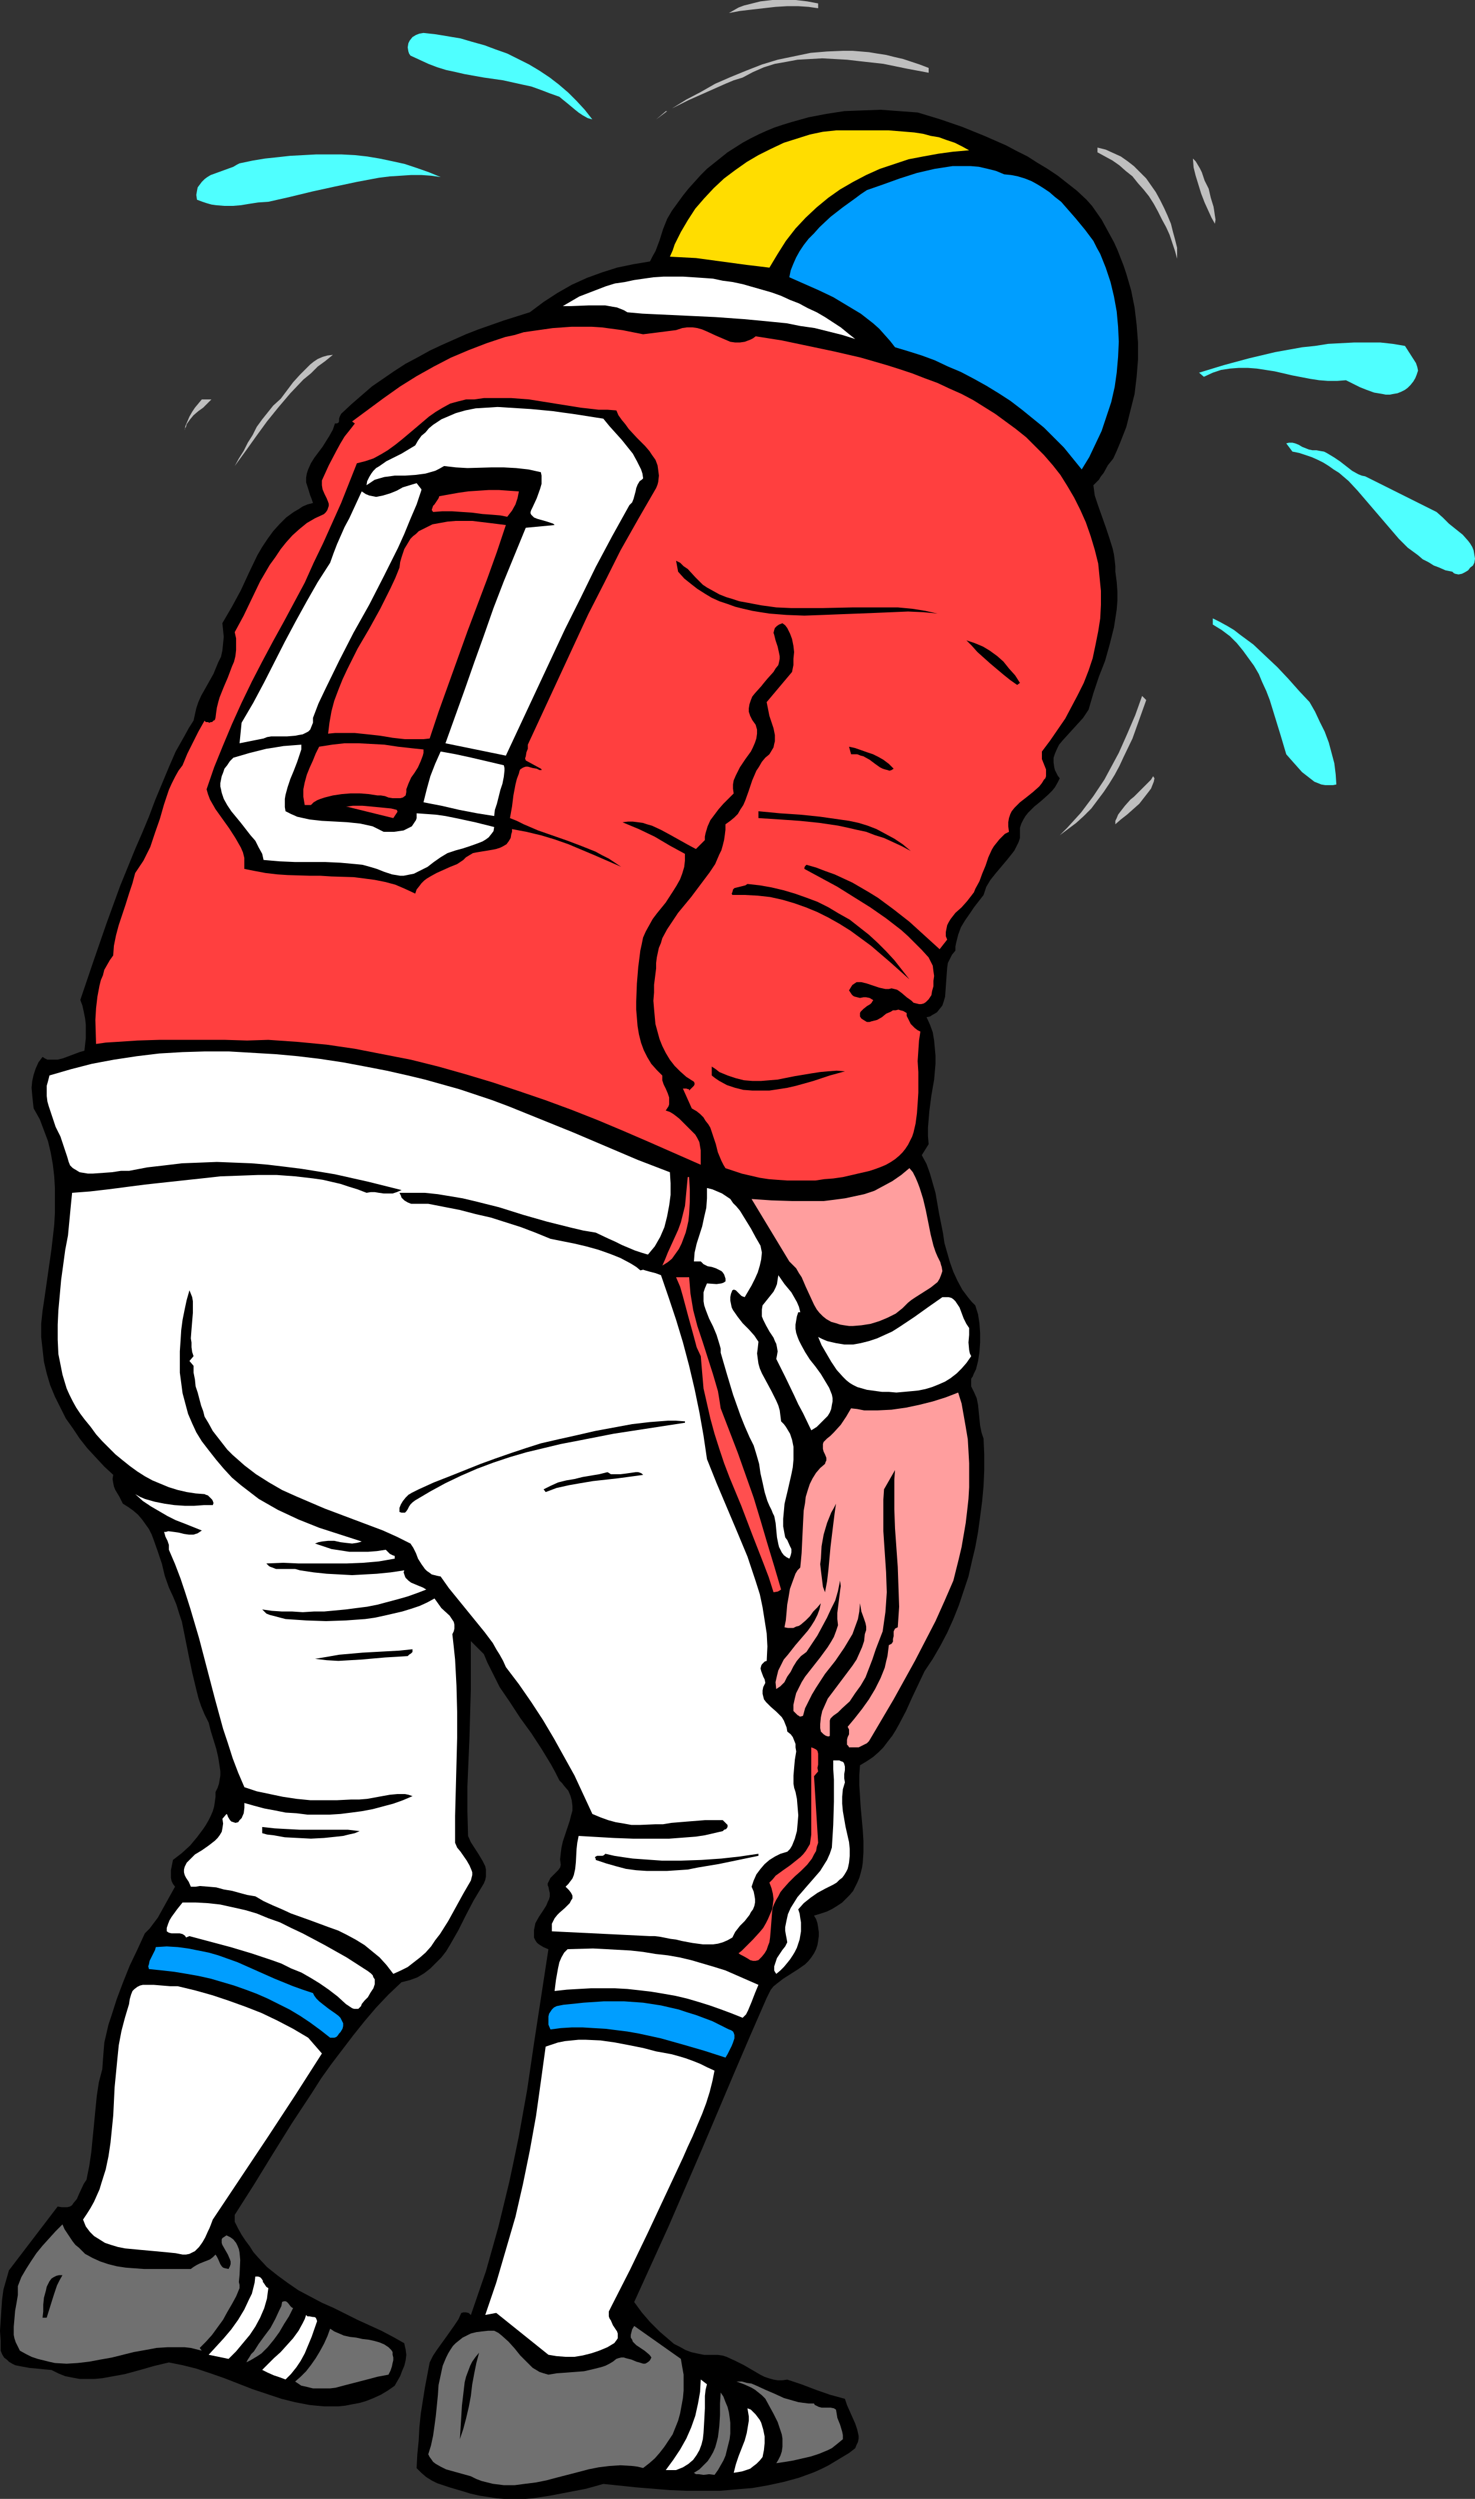 <?xml version="1.0" encoding="UTF-8" standalone="no"?>
<svg
   version="1.0"
   width="91.876mm"
   height="155.668mm"
   id="svg77"
   sodipodi:docname="Football Player 28.wmf"
   xmlns:inkscape="http://www.inkscape.org/namespaces/inkscape"
   xmlns:sodipodi="http://sodipodi.sourceforge.net/DTD/sodipodi-0.dtd"
   xmlns="http://www.w3.org/2000/svg"
   xmlns:svg="http://www.w3.org/2000/svg">
  <rect width="100%" height="100%" fill="#333333" stroke="none"/>
  <sodipodi:namedview
     id="namedview77"
     pagecolor="#ffffff"
     bordercolor="#000000"
     borderopacity="0.25"
     inkscape:showpageshadow="2"
     inkscape:pageopacity="0.0"
     inkscape:pagecheckerboard="0"
     inkscape:deskcolor="#d1d1d1"
     inkscape:document-units="mm" />
  <defs
     id="defs1">
    <pattern
       id="WMFhbasepattern"
       patternUnits="userSpaceOnUse"
       width="6"
       height="6"
       x="0"
       y="0" />
  </defs>
  <path
     style="fill:#bfbfbf;fill-opacity:1;fill-rule:evenodd;stroke:none"
     d="m 192.61,1.939 -1.131,-0.162 -1.131,-0.162 -2.424,-0.162 h -2.585 l -2.747,0.162 -5.655,0.646 -2.747,0.323 -2.585,0.485 1.131,-0.646 1.131,-0.646 1.293,-0.485 2.585,-0.646 1.293,-0.323 L 181.784,0 h 2.747 2.747 l 2.747,0.323 2.585,0.485 z"
     id="path1" />
  <path
     style="fill:#4fffff;fill-opacity:1;fill-rule:evenodd;stroke:none"
     d="m 139.448,28.117 -1.131,-0.323 -1.131,-0.646 -0.97,-0.646 -0.808,-0.646 -1.939,-1.616 -0.808,-0.646 -0.97,-0.808 -2.262,-0.808 -2.101,-0.808 -2.262,-0.808 -2.262,-0.485 -4.363,-0.97 -4.524,-0.646 -4.524,-0.808 -2.101,-0.485 -2.262,-0.485 -2.101,-0.646 -2.101,-0.808 -2.101,-0.97 -2.101,-0.97 -0.323,-0.485 -0.162,-0.485 -0.162,-0.97 0.162,-0.97 0.323,-0.646 0.646,-0.808 0.808,-0.485 0.808,-0.323 0.97,-0.162 2.909,0.323 2.909,0.485 2.909,0.485 2.747,0.808 2.909,0.808 2.585,0.97 2.747,0.97 2.585,1.293 2.585,1.293 2.424,1.454 2.424,1.616 2.101,1.616 2.262,1.939 1.939,1.939 1.939,2.101 z"
     id="path2" />
  <path
     style="fill:#4fffff;fill-opacity:1;fill-rule:evenodd;stroke:none"
     d="m 123.128,17.129 -1.454,-0.323 -1.454,-0.485 -3.07,-0.485 -3.07,-0.485 -1.616,-0.162 -1.454,-0.162 -3.07,-0.323 -3.07,-0.646 -1.454,-0.323 -1.454,-0.485 -1.293,-0.646 -1.454,-0.646 V 9.695 l 3.393,0.323 3.07,0.485 3.232,0.646 2.909,0.808 3.07,1.131 2.747,1.293 2.747,1.293 z"
     id="path3" />
  <path
     style="fill:#bfbfbf;fill-opacity:1;fill-rule:evenodd;stroke:none"
     d="m 218.625,15.998 v 1.131 0 l -2.585,-0.485 -2.585,-0.485 -5.494,-1.131 -2.909,-0.323 -2.909,-0.323 -2.747,-0.323 -2.909,-0.162 -2.909,-0.162 -2.909,0.162 -2.909,0.162 -2.585,0.485 -2.747,0.485 -2.585,0.808 -2.585,1.131 -2.424,1.293 -2.101,0.646 -1.939,0.808 -4.363,1.939 -4.363,1.939 -1.939,0.97 -1.939,0.97 3.393,-2.101 3.393,-1.778 3.393,-1.939 3.716,-1.616 3.555,-1.454 3.716,-1.454 3.716,-1.131 3.878,-0.808 3.878,-0.808 3.878,-0.323 3.878,-0.162 h 2.101 l 1.939,0.162 1.939,0.162 1.939,0.323 2.101,0.323 1.939,0.485 2.101,0.485 1.939,0.646 1.939,0.646 z"
     id="path4" />
  <path
     style="fill:#bfbfbf;fill-opacity:1;fill-rule:evenodd;stroke:none"
     d="m 154.476,28.117 2.262,-1.939 h 0.323 z"
     id="path5" />
  <path
     style="fill:#000000;fill-opacity:1;fill-rule:evenodd;stroke:none"
     d="m 255.79,47.023 1.293,1.454 1.131,1.616 1.131,1.616 0.97,1.778 0.97,1.778 0.97,1.778 0.808,1.778 1.454,3.717 0.646,1.939 1.131,3.878 0.808,4.04 0.485,4.04 0.323,4.201 v 4.04 l -0.323,4.04 -0.485,4.04 -0.97,3.878 -0.97,3.878 -1.454,3.717 -0.808,1.939 -0.808,1.778 -0.646,0.808 -0.646,0.808 -0.97,1.778 -0.646,0.808 -0.485,0.808 -0.646,0.646 -0.646,0.646 0.323,2.424 0.808,2.424 1.777,5.009 0.808,2.424 0.808,2.585 0.323,1.454 0.162,1.293 0.162,1.454 v 1.293 l 0.323,2.424 0.162,2.262 v 2.101 l -0.162,2.101 -0.323,2.101 -0.323,2.101 -0.485,1.939 -0.485,1.939 -1.131,4.04 -1.454,3.717 -1.293,3.878 -1.131,3.878 -0.646,0.97 -0.646,0.97 -1.616,1.778 -1.616,1.778 -1.616,1.778 -0.808,0.97 -0.485,0.97 -0.485,1.131 -0.323,0.97 v 1.131 l 0.162,1.131 0.162,0.646 0.323,0.646 0.323,0.646 0.485,0.646 -0.485,0.97 -0.646,1.131 -0.646,0.808 -0.808,0.808 -1.616,1.454 -0.97,0.808 -0.808,0.646 -1.454,1.454 -0.646,0.808 -0.485,0.808 -0.485,0.97 -0.323,0.97 v 1.131 1.293 l -0.323,0.97 -0.485,0.97 -0.485,0.97 -0.485,0.646 -1.293,1.616 -2.585,3.07 -1.293,1.616 -0.485,0.808 -0.485,0.808 -0.323,0.97 -0.323,0.97 -1.131,1.454 -1.131,1.454 -0.97,1.454 -1.131,1.616 -0.97,1.616 -0.646,1.778 -0.485,1.939 -0.162,0.808 v 0.97 l -0.808,0.97 -0.485,0.97 -0.485,0.97 -0.162,1.131 -0.162,2.262 -0.162,2.262 -0.162,2.262 -0.323,1.131 -0.323,0.97 -0.646,0.808 -0.646,0.808 -1.131,0.646 -0.485,0.323 -0.808,0.162 0.808,1.778 0.646,1.778 0.323,1.939 0.162,1.778 0.162,1.778 v 1.939 l -0.323,3.717 -0.646,3.717 -0.485,3.717 -0.323,3.878 v 1.939 l 0.162,1.939 -1.616,2.585 1.131,2.101 0.808,2.262 0.646,2.262 0.646,2.262 0.808,4.686 0.485,2.424 0.485,2.424 0.323,2.262 0.646,2.262 0.646,2.262 0.808,2.262 0.97,2.101 1.131,2.101 1.454,1.939 0.808,0.97 0.808,0.808 0.646,2.101 0.323,2.101 0.162,2.262 v 2.262 l -0.162,2.262 -0.323,2.101 -0.485,1.939 -0.485,0.97 -0.323,0.808 -0.162,0.162 -0.162,0.323 v 0.485 0.323 0.323 0.646 l 0.323,0.646 0.323,0.646 0.646,1.454 0.323,1.616 0.162,1.616 0.162,1.616 0.162,1.616 0.323,1.616 0.485,1.454 0.162,3.717 v 3.717 l -0.162,3.717 -0.323,3.555 -0.485,3.717 -0.485,3.555 -0.646,3.555 -0.808,3.393 -0.808,3.555 -1.131,3.393 -1.131,3.393 -1.293,3.232 -1.454,3.232 -1.616,3.07 -1.777,3.07 -1.939,2.909 -1.454,3.07 -1.454,3.07 -1.454,3.232 -1.616,3.07 -0.808,1.454 -0.808,1.293 -1.131,1.454 -0.97,1.293 -1.131,1.131 -1.293,1.131 -1.454,0.97 -1.616,0.97 -0.162,2.262 v 2.424 l 0.162,2.585 0.162,2.585 0.485,5.333 0.162,2.585 v 2.747 l -0.162,2.424 -0.162,1.131 -0.323,1.293 -0.323,1.131 -0.485,1.131 -0.485,0.97 -0.485,0.97 -0.808,0.97 -0.808,0.808 -0.97,0.97 -0.97,0.646 -1.293,0.808 -1.293,0.646 -1.454,0.485 -1.616,0.485 0.485,0.808 0.323,0.97 0.162,0.97 0.162,1.131 v 0.97 l -0.162,1.131 -0.162,0.97 -0.323,0.97 -0.485,0.97 -0.646,0.97 -0.646,0.808 -0.808,0.808 -1.616,1.131 -1.777,1.131 -1.777,1.131 -1.454,1.131 -0.808,0.646 -0.646,0.808 -0.485,0.97 -0.485,0.97 -3.878,8.888 -3.878,9.049 -7.595,17.937 -7.756,17.937 -4.04,8.888 -4.04,8.888 1.777,2.424 1.939,2.262 2.262,2.262 1.131,0.97 1.131,0.97 1.131,0.97 1.293,0.646 1.454,0.808 1.293,0.485 1.454,0.323 1.616,0.323 h 1.616 1.616 l 1.131,0.162 0.97,0.323 2.101,0.97 1.939,0.97 1.939,1.131 1.939,1.131 0.97,0.485 0.97,0.323 1.131,0.323 0.97,0.162 h 1.131 l 1.131,-0.162 3.393,1.131 3.393,1.293 3.232,1.131 1.777,0.485 1.777,0.485 0.485,1.454 0.646,1.454 1.293,2.909 0.485,1.454 0.323,1.454 v 0.646 l -0.162,0.808 -0.323,0.646 -0.323,0.808 -1.454,1.131 -1.616,0.97 -1.616,0.97 -1.616,0.97 -1.616,0.808 -1.777,0.808 -3.555,1.293 -3.555,0.97 -3.716,0.808 -3.716,0.646 -3.878,0.323 -3.716,0.323 h -3.878 -4.04 l -3.878,-0.162 -7.918,-0.646 -7.756,-0.808 -4.04,1.131 -4.201,0.808 -4.201,0.808 -4.201,0.646 -2.101,0.162 h -2.101 -2.101 l -2.101,-0.162 -2.101,-0.323 -2.101,-0.323 -2.101,-0.485 -2.101,-0.646 -2.747,-0.808 -1.454,-0.485 -1.454,-0.485 -1.293,-0.646 -1.293,-0.808 -1.131,-0.97 -1.131,-1.131 0.162,-3.232 0.323,-3.232 0.162,-3.07 0.323,-3.232 0.97,-6.14 1.131,-5.979 0.808,-1.616 0.97,-1.454 2.101,-2.909 1.939,-2.747 0.97,-1.454 0.646,-1.454 0.485,-0.162 h 0.646 l 0.646,0.162 0.162,0.162 0.323,0.323 1.777,-5.171 1.777,-5.171 1.454,-5.171 1.454,-5.171 1.293,-5.333 1.293,-5.333 1.131,-5.332 1.131,-5.494 1.939,-10.827 1.616,-10.988 3.393,-22.138 -1.131,-0.485 -0.808,-0.485 -0.485,-0.323 -0.323,-0.323 -0.323,-0.485 -0.323,-0.646 v -0.808 -0.97 l 0.162,-0.808 0.162,-0.808 0.808,-1.454 0.97,-1.454 0.808,-1.293 0.323,-0.808 0.323,-0.646 0.162,-0.646 v -0.808 l -0.162,-0.646 -0.162,-0.808 -0.162,-0.323 v -0.485 l 0.323,-0.646 0.323,-0.646 0.646,-0.646 0.485,-0.485 0.646,-0.646 0.485,-0.646 0.162,-0.646 -0.162,-1.293 0.162,-1.454 0.162,-1.293 0.323,-1.454 0.808,-2.424 0.808,-2.424 0.323,-1.293 0.323,-1.131 v -1.131 l -0.162,-1.293 -0.323,-1.131 -0.485,-1.131 -0.97,-1.131 -0.485,-0.646 -0.646,-0.646 -0.97,-1.939 -0.97,-1.778 -2.262,-3.717 -2.424,-3.717 -2.585,-3.555 -2.424,-3.717 -2.424,-3.555 -0.97,-1.939 -0.97,-1.939 -0.97,-1.939 -0.808,-1.939 -3.07,-3.07 v 5.656 5.656 l -0.162,5.656 -0.162,5.817 -0.485,11.473 v 5.817 l 0.162,5.817 0.646,1.454 1.777,2.747 0.97,1.616 0.646,1.293 0.162,0.808 v 0.808 0.808 l -0.162,0.808 -0.323,0.808 -0.485,0.808 -0.97,1.616 -0.97,1.616 -1.777,3.393 -1.777,3.555 -1.939,3.393 -0.97,1.616 -1.131,1.454 -1.293,1.293 -1.293,1.293 -1.454,1.131 -1.616,0.97 -1.777,0.646 -1.939,0.485 -3.07,2.909 -2.909,3.07 -2.747,3.232 -2.585,3.232 -2.585,3.393 -2.585,3.393 -2.424,3.393 -2.262,3.555 -4.686,7.11 -4.524,7.272 -4.363,7.11 -4.524,7.11 v 1.616 l 0.808,1.616 0.808,1.454 0.97,1.454 0.97,1.293 0.808,1.293 1.131,1.293 2.101,2.262 2.424,1.939 2.424,1.778 2.585,1.778 2.747,1.454 2.747,1.454 2.909,1.293 5.494,2.747 5.655,2.585 2.747,1.454 2.585,1.454 0.162,0.808 0.162,0.646 0.162,1.293 -0.162,1.293 -0.323,1.293 -0.485,1.131 -0.485,1.293 -0.646,1.131 -0.646,1.131 -1.616,1.131 -1.616,0.97 -1.777,0.808 -1.616,0.646 -1.616,0.485 -1.777,0.323 -1.616,0.323 -1.616,0.162 h -1.777 -1.616 l -1.777,-0.162 -1.616,-0.162 -3.393,-0.646 -3.232,-0.808 -3.393,-1.131 -3.393,-1.131 -6.625,-2.585 -3.232,-1.131 -3.393,-1.131 -3.232,-0.808 -3.232,-0.646 -3.393,0.808 -3.393,0.97 -3.555,0.97 -3.555,0.646 -1.777,0.323 -1.777,0.162 h -1.777 -1.777 l -1.777,-0.323 -1.616,-0.323 -1.616,-0.646 -1.616,-0.808 -1.777,-0.162 -1.616,-0.162 -1.777,-0.162 -1.777,-0.323 -1.616,-0.323 -0.646,-0.323 -0.808,-0.485 -0.485,-0.485 -0.646,-0.485 -0.485,-0.808 -0.323,-0.808 V 551.187 L 0,548.763 l 0.162,-2.424 0.162,-2.585 0.162,-2.262 0.323,-2.424 0.646,-2.262 0.646,-2.262 11.473,-15.028 0.97,0.162 h 0.646 0.646 l 0.646,-0.162 0.485,-0.323 0.323,-0.485 0.808,-0.97 0.485,-1.131 1.131,-2.424 0.646,-0.97 0.646,-3.232 0.485,-3.232 0.323,-3.393 0.323,-3.232 0.323,-3.393 0.323,-3.232 0.485,-3.232 0.808,-3.07 0.162,-2.262 0.162,-2.101 0.162,-1.939 0.485,-2.101 0.485,-2.101 0.646,-1.939 1.293,-4.04 1.454,-3.878 1.616,-4.04 1.777,-3.717 1.777,-3.878 1.131,-1.131 0.97,-1.293 0.97,-1.293 0.808,-1.454 1.616,-2.909 1.616,-2.909 -0.485,-0.646 -0.323,-0.646 -0.162,-0.808 v -0.808 -0.97 l 0.162,-0.808 0.323,-1.616 2.101,-1.616 1.939,-1.778 1.616,-1.939 1.454,-1.939 0.646,-0.97 0.646,-1.131 0.485,-0.97 0.485,-1.131 0.323,-1.131 0.162,-1.131 0.162,-1.131 v -1.131 l 0.485,-0.97 0.323,-0.97 0.162,-0.97 0.162,-0.97 v -0.97 l -0.162,-1.131 -0.323,-2.101 -0.485,-2.101 -0.646,-2.101 -0.646,-2.101 -0.485,-1.939 -0.97,-1.939 -0.808,-1.939 -0.646,-1.939 -0.485,-1.939 -0.97,-4.04 -0.808,-3.878 -0.808,-4.04 -0.808,-4.04 -0.646,-1.939 -0.646,-2.101 -0.808,-1.939 -0.97,-2.101 -0.97,-2.747 -0.646,-2.747 -0.97,-2.909 -0.97,-2.747 -0.485,-1.293 -0.646,-1.293 -0.808,-1.131 -0.808,-1.131 -0.97,-1.131 -1.131,-0.97 -1.131,-0.808 -1.293,-0.808 -0.808,-1.616 -0.97,-1.616 -0.323,-0.808 -0.162,-0.808 -0.162,-0.97 0.162,-0.97 -2.101,-1.939 -2.101,-2.262 -1.939,-2.101 -1.777,-2.262 -1.616,-2.424 -1.616,-2.262 -1.293,-2.585 -1.293,-2.585 -1.131,-2.747 -0.808,-2.747 -0.646,-2.747 -0.323,-2.909 -0.323,-2.909 v -3.07 l 0.323,-3.07 0.485,-3.232 0.808,-5.656 0.808,-5.656 0.646,-5.656 0.162,-2.909 v -2.909 -2.909 l -0.162,-2.747 -0.323,-2.747 -0.485,-2.747 -0.646,-2.747 -0.97,-2.585 -0.97,-2.585 -1.454,-2.585 -0.162,-1.454 -0.162,-1.616 -0.162,-1.778 0.162,-1.616 0.323,-1.454 0.485,-1.454 0.646,-1.454 0.485,-0.646 0.485,-0.646 0.485,0.323 0.646,0.323 h 0.485 0.646 1.293 l 1.293,-0.323 2.585,-0.97 1.293,-0.485 1.131,-0.323 0.162,-1.454 0.162,-1.454 v -1.616 -1.616 l -0.162,-1.454 -0.323,-1.616 -0.323,-1.454 -0.485,-1.293 3.07,-9.049 3.07,-8.888 3.232,-8.888 1.777,-4.363 1.777,-4.363 1.616,-3.717 1.616,-3.878 1.454,-3.878 1.616,-3.878 1.616,-3.878 1.616,-3.717 2.101,-3.717 0.97,-1.778 1.131,-1.778 0.323,-1.454 0.323,-1.454 0.485,-1.454 0.646,-1.454 1.454,-2.585 1.454,-2.585 1.131,-2.747 0.646,-1.293 0.323,-1.454 0.162,-1.616 0.162,-1.616 -0.162,-1.616 -0.162,-1.616 1.131,-1.939 1.131,-1.939 2.101,-3.878 1.939,-4.201 1.939,-4.04 1.131,-1.939 1.293,-1.939 1.293,-1.778 1.454,-1.616 1.616,-1.616 1.777,-1.293 1.131,-0.646 0.97,-0.646 1.131,-0.485 1.293,-0.323 -0.162,-0.485 -0.162,-0.485 -0.323,-0.808 -0.646,-2.101 -0.323,-0.97 v -1.131 l 0.162,-0.97 0.323,-0.97 0.646,-1.454 0.808,-1.293 1.939,-2.585 0.808,-1.293 0.808,-1.293 0.808,-1.454 0.485,-1.454 h 0.485 l 0.323,-0.162 0.162,-0.323 v -0.323 -0.323 l 0.162,-0.485 0.162,-0.323 0.162,-0.323 2.424,-2.262 2.424,-2.101 2.424,-2.101 2.585,-1.778 2.585,-1.778 2.747,-1.778 2.747,-1.454 2.909,-1.616 2.747,-1.293 2.909,-1.293 2.909,-1.293 2.909,-1.131 5.979,-2.101 6.14,-1.939 3.232,-2.424 3.232,-2.101 3.393,-1.939 3.555,-1.616 3.555,-1.293 3.555,-1.131 3.878,-0.808 3.878,-0.646 0.646,-1.293 0.646,-1.131 0.97,-2.585 0.808,-2.585 0.97,-2.424 1.131,-1.939 1.293,-1.778 1.293,-1.778 1.293,-1.616 1.454,-1.616 1.454,-1.616 1.454,-1.454 1.616,-1.293 1.616,-1.293 1.616,-1.293 1.777,-1.131 1.777,-1.131 1.777,-0.97 1.939,-0.97 1.777,-0.808 1.939,-0.808 1.939,-0.646 2.101,-0.646 4.04,-1.131 4.201,-0.808 4.201,-0.646 4.201,-0.162 4.363,-0.162 4.363,0.323 4.363,0.323 5.332,1.616 5.171,1.778 5.171,2.101 2.585,1.131 2.585,1.131 2.424,1.293 2.585,1.293 2.262,1.454 2.424,1.454 2.424,1.616 2.262,1.778 2.262,1.778 z"
     id="path6" />
  <path
     style="fill:#ffdd00;fill-opacity:1;fill-rule:evenodd;stroke:none"
     d="m 228.159,35.388 -3.716,0.323 -3.555,0.485 -3.555,0.646 -3.393,0.646 -3.393,1.131 -3.393,1.131 -3.232,1.454 -3.07,1.616 -3.07,1.778 -2.747,1.939 -2.747,2.262 -2.585,2.424 -2.424,2.585 -2.262,2.909 -1.939,3.07 -1.939,3.232 -2.585,-0.323 -2.747,-0.323 -5.979,-0.808 -5.979,-0.808 -3.07,-0.162 -3.07,-0.162 0.646,-1.454 0.485,-1.454 1.454,-2.909 1.616,-2.747 1.777,-2.747 2.101,-2.424 2.262,-2.424 2.424,-2.262 2.585,-1.939 2.747,-1.939 2.747,-1.616 2.909,-1.454 3.07,-1.454 3.07,-0.97 3.07,-0.97 3.07,-0.646 3.07,-0.323 h 8.402 4.04 l 4.04,0.323 1.939,0.162 2.101,0.323 1.777,0.485 1.939,0.323 1.777,0.646 1.939,0.646 1.616,0.808 z"
     id="path7" />
  <path
     style="fill:#bfbfbf;fill-opacity:1;fill-rule:evenodd;stroke:none"
     d="m 277.119,58.334 v 2.585 l -0.485,-1.778 -0.646,-1.939 -0.646,-1.939 -0.808,-1.778 -0.97,-1.778 -0.97,-1.939 -0.97,-1.778 -1.131,-1.778 -1.293,-1.616 -1.293,-1.454 -1.293,-1.616 -1.616,-1.293 -1.454,-1.293 -1.616,-1.131 -1.777,-0.97 -1.777,-0.97 V 34.742 l 1.939,0.485 1.777,0.808 1.777,0.808 1.616,1.131 1.454,1.131 1.454,1.454 1.454,1.454 1.131,1.616 1.131,1.616 0.97,1.778 0.97,1.939 0.808,1.778 0.808,1.939 0.485,1.939 0.485,1.778 z"
     id="path8" />
  <path
     style="fill:#4fffff;fill-opacity:1;fill-rule:evenodd;stroke:none"
     d="m 103.738,41.691 -2.262,-0.323 -2.262,-0.162 h -2.424 l -2.424,0.162 -2.585,0.162 -2.585,0.323 -2.585,0.485 -2.585,0.485 -5.332,1.131 -5.171,1.131 -5.332,1.293 -5.009,1.131 -2.424,0.162 -2.101,0.323 -1.939,0.323 -1.939,0.162 h -1.939 l -1.939,-0.162 -1.131,-0.162 -1.131,-0.323 -0.97,-0.323 -1.293,-0.485 -0.162,-1.131 0.162,-0.97 0.162,-0.808 0.485,-0.646 0.485,-0.646 0.646,-0.646 0.646,-0.485 0.808,-0.485 1.777,-0.646 1.777,-0.646 1.777,-0.646 0.808,-0.485 0.646,-0.323 3.07,-0.646 2.909,-0.485 3.07,-0.323 2.909,-0.323 3.07,-0.162 2.909,-0.162 h 3.07 3.07 l 3.07,0.162 2.909,0.323 2.909,0.485 3.07,0.646 2.909,0.646 2.909,0.97 2.747,0.97 z"
     id="path9" />
  <path
     style="fill:#bfbfbf;fill-opacity:1;fill-rule:evenodd;stroke:none"
     d="m 284.552,44.438 0.485,2.101 0.646,2.101 0.162,0.97 0.162,1.131 0.162,0.97 -0.162,0.97 -0.808,-1.454 -0.808,-1.778 -0.808,-1.778 -0.808,-2.101 -0.646,-2.101 -0.646,-2.101 -0.485,-1.939 -0.162,-2.101 0.646,0.646 0.485,0.808 0.485,0.808 0.485,0.97 0.323,0.97 0.323,0.97 z"
     id="path10" />
  <path
     style="fill:#4fffff;fill-opacity:1;fill-rule:evenodd;stroke:none"
     d="m 88.226,39.59 -2.101,0.485 -2.262,0.485 -2.424,0.485 -2.262,0.485 -4.848,1.131 -5.009,0.97 -5.009,0.97 -4.848,0.646 -2.585,0.323 -2.424,0.162 -2.424,0.162 H 49.768 L 49.284,45.407 48.96,45.084 48.637,44.761 v -0.162 -0.162 l 0.97,-0.646 0.97,-0.646 1.939,-0.97 2.262,-0.808 2.262,-0.646 2.101,-0.485 4.524,-1.131 2.101,-0.646 2.747,-0.323 2.747,-0.162 h 2.747 l 2.747,0.162 2.909,0.323 2.747,0.323 z"
     id="path11" />
  <path
     style="fill:#009eff;fill-opacity:1;fill-rule:evenodd;stroke:none"
     d="m 257.406,56.718 0.808,1.616 0.808,1.454 1.293,3.232 1.131,3.393 0.808,3.393 0.646,3.555 0.323,3.555 0.162,3.555 -0.162,3.555 -0.323,3.717 -0.485,3.393 -0.808,3.555 -1.131,3.393 -1.131,3.393 -1.454,3.07 -1.454,3.07 -1.777,2.909 -2.101,-2.585 -2.101,-2.585 -2.262,-2.262 -2.424,-2.424 -2.585,-2.101 -2.585,-2.101 -2.747,-2.101 -2.747,-1.778 -2.909,-1.778 -2.909,-1.616 -3.07,-1.616 -3.07,-1.293 -3.07,-1.454 -3.07,-1.131 -3.07,-0.97 -3.232,-0.97 -1.131,-1.454 -1.293,-1.454 -1.293,-1.454 -1.454,-1.293 -1.454,-1.131 -1.454,-1.131 -3.232,-1.939 -3.232,-1.939 -3.393,-1.616 -6.948,-3.07 0.323,-1.616 0.646,-1.616 0.646,-1.454 0.808,-1.454 0.97,-1.454 1.131,-1.454 1.293,-1.293 1.293,-1.454 2.585,-2.424 2.909,-2.262 2.909,-2.101 1.293,-0.97 1.454,-0.97 3.716,-1.293 4.04,-1.454 4.04,-1.293 2.101,-0.485 2.101,-0.485 2.101,-0.323 2.101,-0.323 h 2.101 2.101 l 1.939,0.162 2.101,0.485 1.939,0.485 1.939,0.808 1.616,0.162 1.616,0.323 1.616,0.485 1.616,0.646 1.454,0.808 1.293,0.808 1.454,0.97 1.293,1.131 1.454,1.131 1.131,1.293 2.262,2.585 2.262,2.747 z"
     id="path12" />
  <path
     style="fill:#ffffff;fill-opacity:1;fill-rule:evenodd;stroke:none"
     d="m 201.336,79.826 -3.07,-0.97 -3.232,-0.808 -3.232,-0.808 -3.393,-0.485 -3.232,-0.646 -3.232,-0.323 -6.787,-0.646 -6.787,-0.485 -6.787,-0.323 -6.948,-0.323 -3.393,-0.162 -3.555,-0.323 -0.808,-0.485 -0.808,-0.323 -0.808,-0.323 -0.97,-0.162 -1.777,-0.323 h -1.939 -2.101 l -4.04,0.162 h -1.939 l 1.939,-1.131 1.939,-1.131 2.101,-0.808 2.101,-0.808 2.101,-0.808 2.101,-0.646 2.262,-0.323 2.262,-0.485 2.262,-0.323 2.262,-0.323 2.424,-0.162 h 2.262 2.262 l 2.424,0.162 2.424,0.162 2.262,0.162 2.262,0.485 2.424,0.323 2.262,0.485 2.262,0.646 2.262,0.646 2.262,0.646 2.262,0.808 2.101,0.97 2.101,0.808 2.101,1.131 2.101,0.97 1.939,1.131 3.716,2.424 1.777,1.454 z"
     id="path13" />
  <path
     style="fill:#ff3f3f;fill-opacity:1;fill-rule:evenodd;stroke:none"
     d="m 159.162,77.725 1.454,-0.485 1.131,-0.162 h 1.293 l 1.131,0.162 1.131,0.323 1.131,0.485 2.101,0.97 2.262,0.97 1.131,0.485 1.131,0.162 h 1.131 l 1.131,-0.162 1.293,-0.485 0.646,-0.323 0.646,-0.485 6.14,0.97 6.14,1.293 6.14,1.293 6.302,1.454 6.14,1.778 3.07,0.97 2.909,0.97 2.909,1.131 3.07,1.131 2.747,1.293 2.909,1.293 2.747,1.454 2.585,1.616 2.585,1.616 2.424,1.778 2.424,1.778 2.424,1.939 2.101,2.101 2.101,2.101 2.101,2.424 1.777,2.262 1.616,2.585 1.616,2.747 1.454,2.909 1.293,2.909 1.131,3.232 0.97,3.232 0.808,3.232 0.323,3.232 0.323,3.232 v 3.232 l -0.162,3.232 -0.485,3.07 -0.646,3.232 -0.646,3.07 -0.97,2.909 -1.131,2.909 -1.454,2.909 -1.454,2.747 -1.454,2.747 -1.777,2.585 -1.777,2.585 -1.939,2.585 v 0.97 0.808 l 0.646,1.616 0.323,0.808 v 0.808 0.808 l -0.162,0.485 -0.323,0.323 -0.485,0.808 -0.646,0.808 -1.454,1.293 -1.616,1.293 -1.454,1.131 -0.646,0.646 -0.646,0.646 -0.646,0.808 -0.323,0.646 -0.323,0.97 -0.162,0.97 v 0.97 l 0.162,1.293 -0.97,0.485 -0.646,0.646 -0.646,0.646 -0.646,0.808 -0.646,0.808 -0.485,0.808 -0.808,1.778 -0.646,1.939 -0.808,1.939 -0.646,1.778 -0.97,1.778 -0.323,0.808 -0.485,0.646 -1.131,1.454 -1.293,1.454 -1.454,1.293 -1.131,1.454 -0.485,0.808 -0.323,0.646 -0.162,0.808 -0.162,0.808 v 0.97 l 0.323,0.808 -1.777,2.262 -3.555,-3.232 -3.555,-3.232 -3.716,-2.909 -3.716,-2.747 -2.101,-1.293 -1.939,-1.131 -1.939,-1.131 -2.101,-0.97 -2.101,-0.97 -2.262,-0.808 -2.101,-0.808 -2.262,-0.646 -0.162,0.162 -0.162,0.162 -0.162,0.323 v 0.323 l 7.756,4.201 3.878,2.424 3.878,2.424 3.716,2.585 3.555,2.747 1.616,1.454 1.616,1.616 1.616,1.616 1.616,1.778 0.485,0.97 0.485,0.97 0.162,1.293 0.162,1.131 -0.162,1.131 v 1.293 l -0.323,1.131 -0.162,0.97 -0.646,0.97 -0.646,0.646 -0.485,0.323 -0.646,0.162 h -0.485 l -0.646,-0.162 -0.646,-0.162 -0.485,-0.485 -1.131,-0.808 -1.131,-0.97 -0.646,-0.485 -0.485,-0.323 -0.646,-0.162 -0.646,-0.162 -0.646,0.162 h -0.808 l -1.454,-0.323 -2.909,-0.97 -1.293,-0.323 h -0.646 -0.485 l -0.485,0.323 -0.485,0.323 -0.323,0.485 -0.485,0.808 0.323,0.485 0.323,0.485 0.323,0.323 0.323,0.162 0.646,0.162 0.646,0.162 0.808,-0.162 h 0.646 l 0.808,0.162 0.808,0.485 v 0.162 l -0.162,0.162 -0.162,0.323 -0.323,0.323 -0.808,0.485 -0.808,0.646 -0.323,0.323 -0.323,0.323 -0.162,0.323 v 0.485 0.323 l 0.323,0.485 0.485,0.323 0.808,0.485 h 0.646 l 0.485,-0.162 1.293,-0.323 1.131,-0.646 0.97,-0.808 1.131,-0.485 0.485,-0.323 h 0.646 l 0.646,-0.162 0.485,0.162 0.646,0.162 0.808,0.485 v 0.646 l 0.323,0.646 0.323,0.646 0.323,0.646 0.485,0.485 0.485,0.485 0.646,0.485 0.646,0.323 -0.323,2.101 -0.162,2.424 -0.162,2.424 0.162,2.585 v 2.424 2.424 l -0.162,2.585 -0.162,2.262 -0.323,2.424 -0.485,2.101 -0.323,0.97 -0.485,0.97 -0.485,0.97 -0.646,0.97 -0.646,0.808 -0.808,0.808 -0.97,0.808 -0.97,0.646 -1.131,0.646 -1.131,0.485 -1.293,0.485 -1.454,0.485 -2.101,0.485 -2.101,0.485 -2.101,0.485 -2.262,0.323 -2.101,0.162 -2.101,0.323 h -2.262 -2.262 -2.101 l -2.262,-0.162 -2.101,-0.162 -2.101,-0.323 -2.101,-0.485 -2.101,-0.485 -1.939,-0.646 -1.939,-0.646 -0.485,-0.808 -0.485,-0.97 -0.808,-1.939 -0.485,-1.939 -0.646,-1.939 -0.646,-1.939 -0.485,-0.808 -0.646,-0.808 -0.485,-0.808 -0.808,-0.808 -0.808,-0.646 -1.131,-0.646 -2.101,-4.686 h 0.808 l 0.485,0.162 h 0.162 v 0.323 l 0.485,-0.485 0.485,-0.485 0.162,-0.162 0.162,-0.323 v -0.323 l -0.162,-0.323 -1.777,-1.131 -1.454,-1.293 -1.293,-1.293 -1.131,-1.454 -0.97,-1.616 -0.808,-1.616 -0.646,-1.616 -0.485,-1.778 -0.485,-1.778 -0.162,-1.778 -0.162,-1.778 -0.162,-1.939 0.162,-1.939 v -1.778 l 0.485,-3.878 v -1.293 l 0.162,-1.293 0.485,-2.262 0.485,-1.131 0.323,-1.131 1.131,-2.101 1.293,-1.939 1.293,-1.939 3.07,-3.717 2.909,-3.878 1.454,-1.939 1.293,-1.939 0.97,-2.262 0.485,-0.97 0.323,-1.131 0.323,-1.293 0.162,-1.131 0.162,-1.293 v -1.293 l 1.131,-0.808 0.97,-0.808 0.808,-0.808 0.646,-1.131 0.646,-0.97 0.485,-1.131 0.808,-2.262 0.808,-2.424 0.97,-2.262 0.646,-0.97 0.646,-1.131 0.808,-0.97 0.97,-0.808 0.485,-0.808 0.485,-0.808 0.162,-0.808 0.162,-0.646 v -0.808 -0.646 l -0.323,-1.616 -0.485,-1.454 -0.485,-1.454 -0.323,-1.616 -0.323,-1.616 5.979,-7.11 0.323,-1.616 v -1.454 l 0.162,-1.616 -0.162,-1.454 -0.323,-1.616 -0.485,-1.293 -0.646,-1.293 -0.485,-0.646 -0.646,-0.485 -0.808,0.323 -0.485,0.323 -0.485,0.485 -0.162,0.485 -0.162,0.646 0.162,0.485 0.323,1.293 0.485,1.454 0.323,1.454 0.162,0.808 v 0.646 l -0.162,0.808 -0.162,0.646 -0.646,0.808 -0.485,0.808 -1.454,1.616 -0.808,0.97 -0.646,0.808 -1.454,1.616 -0.646,0.808 -0.323,0.808 -0.323,0.97 -0.162,0.97 v 0.808 l 0.323,0.97 0.485,0.97 0.808,1.131 0.323,1.131 v 0.97 l -0.162,1.131 -0.323,0.97 -0.485,1.131 -0.485,0.97 -1.293,1.778 -1.293,1.939 -0.485,0.97 -0.485,0.97 -0.485,1.131 -0.162,0.97 v 0.97 l 0.162,1.131 -2.424,2.424 -1.131,1.293 -0.97,1.293 -0.97,1.293 -0.646,1.454 -0.485,1.616 -0.162,0.808 v 0.808 l -2.101,2.101 -2.101,-1.131 -4.04,-2.262 -2.101,-1.131 -2.101,-0.97 -1.131,-0.323 -0.97,-0.323 -1.131,-0.162 -1.293,-0.162 h -1.131 l -1.293,0.162 1.939,0.808 1.939,0.808 3.716,1.778 3.555,2.101 3.555,1.939 v 1.616 l -0.162,1.454 -0.485,1.616 -0.485,1.293 -0.808,1.454 -0.808,1.293 -1.777,2.747 -2.101,2.585 -0.97,1.293 -0.808,1.454 -0.808,1.454 -0.646,1.454 -0.323,1.616 -0.323,1.454 -0.485,3.878 -0.323,3.878 -0.162,4.201 v 1.939 l 0.162,1.939 0.162,1.939 0.323,1.939 0.485,1.939 0.646,1.778 0.808,1.616 0.97,1.616 1.293,1.454 1.293,1.293 v 0.485 0.646 l 0.323,0.97 0.485,0.97 0.485,1.131 0.323,0.97 v 1.131 0.485 l -0.162,0.485 -0.323,0.485 -0.323,0.485 0.97,0.323 0.808,0.485 0.646,0.485 0.808,0.646 0.646,0.646 0.646,0.646 0.808,0.808 0.808,0.808 0.808,0.808 0.485,0.808 0.485,0.97 0.162,0.97 0.162,0.97 v 1.131 2.262 l -12.119,-5.333 -5.979,-2.585 -6.14,-2.585 -6.14,-2.424 -6.14,-2.262 -6.14,-2.101 -6.302,-2.101 -6.463,-1.939 -6.302,-1.778 -6.463,-1.616 -6.625,-1.293 -6.625,-1.293 -6.625,-0.97 -6.787,-0.646 -6.948,-0.485 -5.009,0.162 -5.171,-0.162 h -10.341 -5.171 l -5.171,0.162 -4.848,0.323 -2.585,0.162 -2.262,0.323 -0.162,-5.656 0.162,-2.747 0.323,-2.747 0.485,-2.585 0.323,-1.293 0.485,-1.131 0.323,-1.293 0.646,-1.131 0.646,-1.131 0.808,-1.131 0.162,-2.262 0.485,-2.424 0.646,-2.424 0.808,-2.424 0.808,-2.424 0.808,-2.585 0.808,-2.424 0.646,-2.424 0.97,-1.454 0.97,-1.454 0.808,-1.616 0.808,-1.616 1.131,-3.393 1.131,-3.232 0.97,-3.393 1.131,-3.393 0.646,-1.454 0.808,-1.616 0.808,-1.454 0.97,-1.293 1.131,-2.747 1.293,-2.585 1.293,-2.585 1.454,-2.585 0.323,0.323 h 0.485 l 0.323,0.162 0.323,-0.162 h 0.323 l 0.323,-0.323 0.323,-0.162 0.162,-0.485 0.162,-1.293 0.162,-1.131 0.323,-1.293 0.323,-1.131 0.97,-2.424 0.485,-1.131 0.485,-1.131 0.97,-2.585 0.485,-1.131 0.323,-1.293 0.162,-1.454 v -1.293 -1.454 l -0.323,-1.454 2.101,-3.878 1.939,-4.04 1.939,-4.04 2.262,-3.878 1.293,-1.778 1.293,-1.939 1.293,-1.616 1.454,-1.616 1.616,-1.454 1.777,-1.454 1.939,-1.131 2.101,-0.97 0.485,-0.485 0.323,-0.485 0.162,-0.485 0.162,-0.485 v -0.485 l -0.162,-0.485 -0.323,-0.808 -0.485,-0.97 -0.485,-1.131 -0.162,-0.97 v -0.485 -0.646 l 1.616,-3.555 1.777,-3.393 0.97,-1.778 0.97,-1.616 1.293,-1.616 1.131,-1.454 -0.646,-0.485 3.716,-2.747 3.716,-2.747 3.878,-2.747 3.878,-2.424 4.04,-2.262 4.04,-2.101 4.201,-1.778 4.201,-1.616 4.363,-1.454 2.262,-0.485 2.101,-0.646 2.262,-0.323 4.524,-0.646 2.262,-0.162 2.262,-0.162 h 2.424 2.262 l 2.424,0.162 2.424,0.323 2.424,0.323 2.424,0.485 2.424,0.485 z"
     id="path14" />
  <path
     style="fill:#4fffff;fill-opacity:1;fill-rule:evenodd;stroke:none"
     d="m 333.351,85.482 0.323,0.97 0.162,0.808 -0.323,0.97 -0.323,0.808 -0.485,0.808 -0.646,0.808 -0.646,0.646 -0.646,0.485 -0.97,0.485 -0.808,0.323 -0.97,0.162 -0.808,0.162 h -0.97 l -0.808,-0.162 -1.939,-0.323 -1.777,-0.646 -1.616,-0.646 -1.616,-0.808 -1.616,-0.808 -2.101,0.162 h -2.101 l -2.101,-0.162 -2.101,-0.323 -4.201,-0.808 -4.201,-0.97 -2.101,-0.323 -2.101,-0.323 -2.101,-0.162 h -2.101 l -2.101,0.162 -2.101,0.323 -1.939,0.646 -2.101,0.97 -1.131,-0.97 5.817,-1.778 5.979,-1.616 6.14,-1.454 6.302,-1.131 3.07,-0.323 3.07,-0.485 3.07,-0.162 3.07,-0.162 h 3.07 3.07 l 2.909,0.323 2.909,0.485 z"
     id="path15" />
  <path
     style="fill:#bfbfbf;fill-opacity:1;fill-rule:evenodd;stroke:none"
     d="m 78.369,83.543 -1.777,1.454 -1.777,1.293 -1.616,1.616 -1.777,1.454 -3.07,3.232 -2.747,3.232 -2.747,3.393 -2.585,3.555 -2.424,3.393 -2.585,3.555 0.97,-1.778 1.131,-1.778 0.97,-1.939 1.131,-1.778 0.97,-1.939 1.293,-1.778 1.293,-1.616 1.293,-1.616 1.777,-1.616 1.454,-1.939 1.454,-1.939 1.616,-1.778 1.616,-1.616 0.808,-0.808 0.808,-0.646 0.97,-0.646 1.131,-0.485 1.131,-0.323 z"
     id="path16" />
  <path
     style="fill:#4fffff;fill-opacity:1;fill-rule:evenodd;stroke:none"
     d="m 330.766,87.744 -0.808,0.646 -0.97,0.485 -0.97,0.323 -0.97,0.323 -1.131,0.162 h -1.293 l -1.131,-0.162 -0.97,-0.323 -0.97,-0.646 -0.97,-0.485 -1.131,-0.485 -0.97,-0.323 -2.262,-0.485 -2.101,-0.485 -4.686,-0.323 -2.424,-0.162 -2.262,-0.323 1.293,-0.485 1.454,-0.485 1.454,-0.485 1.454,-0.162 3.232,-0.485 h 3.07 3.232 l 3.232,0.162 3.07,0.162 2.909,0.323 0.485,0.323 0.485,0.323 0.323,0.485 0.162,0.485 0.162,0.485 0.162,0.485 v 0.485 z"
     id="path17" />
  <path
     style="fill:#bfbfbf;fill-opacity:1;fill-rule:evenodd;stroke:none"
     d="m 49.768,94.046 -0.97,0.97 -0.97,0.97 -1.131,0.808 -1.131,0.97 -0.808,0.97 -0.808,1.131 -0.162,0.646 -0.323,0.485 v 0.646 0.646 -0.97 l 0.162,-0.97 0.485,-1.131 0.485,-1.131 0.646,-1.131 0.646,-0.97 0.808,-0.97 0.808,-0.97 z"
     id="path18" />
  <path
     style="fill:#000000;fill-opacity:1;fill-rule:evenodd;stroke:none"
     d="m 145.104,96.631 0.485,1.131 0.808,1.131 0.808,0.97 0.808,1.131 1.939,2.101 1.939,1.939 0.97,1.131 0.646,0.97 0.808,1.131 0.485,1.293 0.162,1.131 0.162,1.293 -0.162,1.454 -0.162,0.646 -0.323,0.808 -4.201,7.272 -4.201,7.433 -3.716,7.433 -3.878,7.595 -7.11,15.351 -7.11,15.351 v 0.485 0.485 l -0.323,0.808 -0.162,0.97 -0.162,0.485 0.162,0.485 3.555,1.939 0.162,0.162 v 0.162 h -0.162 -0.323 l -0.323,-0.162 -0.323,-0.162 -0.97,-0.162 -1.131,-0.323 h -0.485 l -0.485,0.162 -0.323,0.162 -0.485,0.323 -0.162,0.323 -0.162,0.646 -0.485,1.293 -0.323,1.293 -0.485,2.585 -0.323,2.585 -0.485,2.747 1.616,0.646 1.616,0.808 3.393,1.454 6.948,2.424 3.393,1.293 3.232,1.293 1.454,0.808 1.616,0.808 1.454,0.97 1.454,0.97 -6.302,-2.747 -3.07,-1.293 -3.07,-1.293 -3.232,-1.131 -3.232,-0.97 -3.393,-0.808 -3.393,-0.646 v 0.646 l -0.162,0.485 -0.162,0.97 -0.485,0.808 -0.485,0.646 -0.808,0.485 -0.646,0.323 -0.97,0.323 -0.808,0.162 -1.939,0.323 -1.939,0.323 -0.808,0.162 -0.808,0.485 -0.808,0.485 -0.646,0.646 -1.454,0.97 -1.616,0.646 -3.232,1.454 -1.454,0.808 -0.808,0.485 -0.646,0.485 -0.646,0.646 -0.485,0.646 -0.646,0.808 -0.323,0.97 -2.424,-1.131 -2.262,-0.97 -2.424,-0.646 -2.424,-0.485 -2.424,-0.323 -2.585,-0.323 -5.171,-0.162 -2.585,-0.162 h -2.424 l -5.332,-0.162 -2.424,-0.162 -2.747,-0.323 -2.585,-0.485 -2.424,-0.485 v -1.454 -1.131 l -0.323,-1.293 -0.485,-1.131 -0.646,-1.131 -0.646,-1.131 -1.454,-2.262 -1.616,-2.262 -1.616,-2.262 -0.646,-1.131 -0.646,-1.131 -0.485,-1.293 -0.323,-1.131 1.777,-5.171 2.101,-5.171 2.101,-5.009 2.262,-5.009 2.424,-5.009 2.424,-4.686 2.585,-4.848 2.585,-4.686 2.424,-4.525 2.424,-4.525 2.101,-4.686 2.262,-4.686 4.201,-9.372 3.716,-9.372 1.939,-0.485 1.939,-0.646 1.777,-0.97 1.616,-0.97 1.777,-1.293 1.616,-1.293 3.07,-2.585 3.232,-2.747 1.616,-1.131 1.616,-0.97 1.777,-0.97 1.777,-0.485 1.939,-0.485 h 0.97 0.97 l 2.262,-0.323 h 2.262 2.101 2.101 l 4.201,0.323 4.04,0.646 4.04,0.646 4.04,0.646 4.201,0.485 h 2.101 z"
     id="path19" />
  <path
     style="fill:#ffffff;fill-opacity:1;fill-rule:evenodd;stroke:none"
     d="m 142.034,98.571 1.454,1.777 1.454,1.616 1.454,1.616 1.293,1.616 1.293,1.616 0.97,1.778 0.97,1.939 0.323,0.97 0.162,1.131 -0.323,0.323 -0.485,0.323 -0.485,0.808 -0.323,0.808 -0.162,0.808 -0.485,1.778 -0.323,0.808 -0.646,0.646 -4.04,7.272 -3.878,7.272 -3.555,7.272 -3.716,7.433 -6.948,14.866 -6.948,14.866 -14.22,-2.909 2.262,-6.302 2.262,-6.302 2.262,-6.464 2.262,-6.302 2.262,-6.464 2.424,-6.302 2.585,-6.302 2.585,-6.302 6.787,-0.646 -0.323,-0.323 -0.485,-0.162 -0.97,-0.323 -1.131,-0.323 -1.131,-0.323 -0.808,-0.323 -0.323,-0.323 -0.323,-0.323 -0.162,-0.323 v -0.323 l 0.162,-0.485 0.323,-0.646 0.97,-2.101 0.808,-2.262 0.323,-1.131 v -0.97 -0.97 l -0.162,-0.808 -1.454,-0.323 -1.454,-0.323 -2.909,-0.323 -2.909,-0.162 h -2.909 l -5.655,0.162 -2.747,-0.162 -2.747,-0.323 -1.131,0.646 -0.97,0.485 -1.131,0.323 -1.131,0.323 -2.424,0.323 -2.424,0.162 h -2.424 l -2.424,0.323 -1.131,0.323 -1.131,0.323 -0.97,0.646 -0.97,0.646 0.162,-0.97 0.485,-0.97 0.485,-0.808 0.485,-0.646 0.646,-0.646 0.808,-0.485 1.616,-1.131 1.616,-0.808 0.97,-0.485 0.97,-0.485 1.616,-0.97 1.616,-0.97 0.646,-1.131 0.808,-1.131 0.97,-0.808 0.808,-0.97 0.97,-0.808 0.97,-0.646 0.97,-0.646 1.131,-0.485 2.262,-0.97 2.262,-0.646 2.424,-0.485 2.585,-0.162 2.585,-0.162 2.585,0.162 2.585,0.162 2.585,0.162 5.171,0.485 2.262,0.323 2.424,0.323 z"
     id="path20" />
  <path
     style="fill:#4fffff;fill-opacity:1;fill-rule:evenodd;stroke:none"
     d="m 338.199,120.547 1.454,1.293 1.454,1.454 1.616,1.293 1.616,1.293 1.293,1.454 0.485,0.646 0.485,0.808 0.323,0.808 0.162,0.97 0.162,0.97 -0.162,0.97 -0.323,0.646 -0.646,0.485 -0.485,0.646 -0.808,0.485 -0.646,0.323 -0.808,0.162 -0.808,-0.162 -0.323,-0.162 -0.323,-0.323 -1.616,-0.323 -1.454,-0.646 -1.293,-0.485 -1.293,-0.808 -1.293,-0.646 -1.131,-0.97 -2.424,-1.778 -2.101,-2.101 -1.939,-2.262 -3.878,-4.525 -1.939,-2.262 -1.939,-2.262 -2.101,-2.262 -2.262,-1.939 -1.293,-0.808 -1.131,-0.808 -1.293,-0.808 -1.293,-0.646 -1.454,-0.646 -1.454,-0.485 -1.454,-0.485 -1.616,-0.323 -1.454,-1.939 0.646,-0.162 h 0.808 l 0.646,0.162 0.808,0.323 0.808,0.485 0.808,0.323 0.808,0.323 0.808,0.162 h 0.97 l 0.808,0.162 0.97,0.162 0.646,0.323 1.616,0.97 1.454,0.97 2.909,2.262 1.454,0.808 0.808,0.323 0.808,0.162 z"
     id="path21" />
  <path
     style="fill:#000000;fill-opacity:1;fill-rule:evenodd;stroke:none"
     d="m 133.631,111.498 3.716,0.646 z"
     id="path22" />
  <path
     style="fill:#bfbfbf;fill-opacity:1;fill-rule:evenodd;stroke:none"
     d="m 53.323,112.144 -0.97,3.07 z"
     id="path23" />
  <path
     style="fill:#ffffff;fill-opacity:1;fill-rule:evenodd;stroke:none"
     d="m 99.214,115.376 -1.131,3.393 -1.454,3.393 -1.454,3.555 -1.454,3.232 -3.393,6.787 -3.393,6.625 -3.716,6.625 -3.393,6.625 -3.232,6.625 -1.616,3.393 -1.293,3.393 v 1.131 l -0.323,0.808 -0.323,0.808 -0.485,0.485 -0.646,0.323 -0.646,0.323 -0.97,0.162 -0.808,0.162 -1.939,0.162 h -1.939 -1.777 l -0.97,0.162 -0.808,0.323 -5.655,1.131 0.485,-4.848 2.747,-4.686 2.585,-4.848 4.848,-9.534 2.585,-4.848 2.585,-4.686 2.585,-4.525 2.909,-4.525 0.808,-2.262 0.808,-2.101 1.777,-4.04 1.131,-2.101 0.97,-2.101 1.939,-4.201 0.97,0.646 0.808,0.323 0.808,0.162 0.808,0.162 0.808,-0.162 0.808,-0.162 1.616,-0.485 1.616,-0.646 1.454,-0.808 1.616,-0.485 1.616,-0.485 1.131,1.454 z"
     id="path24" />
  <path
     style="fill:#ff3f3f;fill-opacity:1;fill-rule:evenodd;stroke:none"
     d="m 122.159,115.699 -0.323,1.616 -0.485,1.454 -0.808,1.454 -1.131,1.454 -0.808,-0.162 -0.808,-0.162 -1.939,-0.162 -2.262,-0.162 -2.424,-0.323 -4.686,-0.323 h -2.424 l -2.101,0.162 -0.323,-0.485 0.162,-0.485 0.162,-0.485 0.323,-0.323 0.646,-0.97 0.323,-0.485 0.162,-0.485 4.524,-0.808 2.262,-0.323 2.424,-0.162 2.424,-0.162 h 2.424 l 2.262,0.162 z"
     id="path25" />
  <path
     style="fill:#4fffff;fill-opacity:1;fill-rule:evenodd;stroke:none"
     d="m 344.501,132.02 -1.616,-0.162 -1.454,-0.323 -1.454,-0.485 -1.454,-0.646 -1.293,-0.808 -1.293,-0.808 -1.131,-0.97 -1.293,-0.97 -2.262,-2.101 -2.101,-2.424 -1.939,-2.424 -2.101,-2.424 2.909,0.808 2.909,1.131 2.909,1.454 1.293,0.808 1.293,0.97 1.293,0.808 1.293,1.131 1.131,0.97 1.131,1.131 0.97,1.293 0.808,1.293 0.808,1.293 z"
     id="path26" />
  <path
     style="fill:#bfbfbf;fill-opacity:1;fill-rule:evenodd;stroke:none"
     d="m 50.738,118.931 -0.646,2.101 z"
     id="path27" />
  <path
     style="fill:#ff3f3f;fill-opacity:1;fill-rule:evenodd;stroke:none"
     d="m 119.089,123.617 -2.101,6.302 -2.262,6.302 -4.686,12.443 -4.524,12.604 -2.262,6.302 -2.101,6.302 -1.454,0.162 h -1.454 -2.909 l -2.909,-0.323 -2.909,-0.485 -2.909,-0.323 -3.07,-0.323 h -3.07 -1.616 l -1.616,0.162 0.323,-2.585 0.485,-2.747 0.646,-2.424 0.97,-2.585 0.97,-2.424 1.131,-2.424 2.424,-4.848 2.747,-4.686 2.585,-4.686 2.424,-4.848 1.131,-2.424 0.97,-2.424 0.162,-1.293 0.323,-1.131 0.323,-0.97 0.323,-0.97 0.485,-0.808 0.485,-0.808 0.485,-0.808 0.646,-0.646 0.646,-0.485 0.646,-0.646 1.616,-0.808 1.616,-0.808 1.777,-0.323 1.777,-0.323 1.939,-0.162 h 1.939 1.939 l 4.04,0.485 z"
     id="path28" />
  <path
     style="fill:#000000;fill-opacity:1;fill-rule:evenodd;stroke:none"
     d="m 166.433,138.322 1.454,0.808 1.454,0.808 1.616,0.646 1.616,0.485 1.454,0.485 1.777,0.323 3.393,0.646 3.555,0.485 3.555,0.162 h 3.555 3.716 l 7.271,-0.162 h 3.555 3.555 3.393 l 3.393,0.323 3.07,0.485 1.454,0.323 1.454,0.323 -1.616,-0.162 -1.777,-0.162 -3.555,-0.162 -3.716,0.162 -3.878,0.162 -4.201,0.162 -4.201,0.162 -4.04,0.162 -4.363,0.162 -4.201,-0.162 -4.04,-0.323 -2.101,-0.323 -1.939,-0.323 -2.101,-0.485 -1.939,-0.485 -1.777,-0.646 -1.939,-0.646 -1.777,-0.808 -1.616,-0.97 -1.777,-1.131 -1.454,-1.131 -1.616,-1.293 -1.454,-1.616 -0.485,-2.585 0.97,0.485 0.808,0.808 0.97,0.646 1.777,1.939 0.808,0.808 0.97,0.97 z"
     id="path29" />
  <path
     style="fill:#4fffff;fill-opacity:1;fill-rule:evenodd;stroke:none"
     d="m 308.305,165.308 1.293,2.262 1.131,2.424 1.131,2.262 0.97,2.585 0.646,2.424 0.646,2.424 0.323,2.585 0.162,2.424 -0.808,0.162 h -0.97 -0.808 l -0.97,-0.162 -0.808,-0.323 -0.808,-0.323 -1.454,-1.131 -1.454,-1.131 -1.293,-1.454 -1.293,-1.454 -1.131,-1.293 -1.293,-4.363 -1.293,-4.201 -1.293,-4.201 -0.808,-2.101 -0.97,-2.101 -0.808,-1.939 -1.131,-1.939 -1.293,-1.778 -1.293,-1.778 -1.454,-1.778 -1.616,-1.616 -1.939,-1.454 -2.101,-1.293 v -1.454 l 1.616,0.808 1.777,0.97 1.616,0.97 1.454,1.131 3.07,2.262 2.909,2.747 2.747,2.585 2.585,2.747 2.585,2.909 z"
     id="path30" />
  <path
     style="fill:#000000;fill-opacity:1;fill-rule:evenodd;stroke:none"
     d="m 240.116,160.783 -0.646,0.485 -1.616,-1.131 -1.616,-1.293 -3.07,-2.585 -3.07,-2.747 -1.293,-1.454 -1.293,-1.293 1.939,0.646 1.939,0.808 1.616,0.97 1.777,1.293 1.454,1.293 1.293,1.616 1.454,1.616 z"
     id="path31" />
  <path
     style="fill:#4fffff;fill-opacity:1;fill-rule:evenodd;stroke:none"
     d="m 306.366,167.085 0.808,1.616 0.808,1.616 1.616,3.232 0.646,1.616 0.646,1.778 0.485,1.778 0.323,1.778 -1.131,-0.162 -1.131,-0.485 -0.808,-0.485 -0.646,-0.646 -0.808,-0.808 -0.485,-0.808 -1.293,-1.778 -1.131,-3.393 -1.131,-3.393 -1.131,-3.555 -0.646,-1.616 -0.808,-1.454 0.808,0.162 0.808,0.485 0.808,0.485 0.808,0.808 1.454,1.616 0.646,0.808 z"
     id="path32" />
  <path
     style="fill:#bfbfbf;fill-opacity:1;fill-rule:evenodd;stroke:none"
     d="m 269.848,164.823 -1.616,4.525 -1.616,4.525 -2.101,4.363 -0.97,2.101 -1.131,2.101 -1.293,2.101 -1.293,1.939 -1.454,1.939 -1.454,1.939 -1.777,1.778 -1.777,1.616 -1.939,1.454 -1.939,1.454 1.777,-1.778 1.616,-1.778 1.616,-1.778 1.454,-1.939 1.454,-1.939 1.293,-1.939 1.293,-1.939 1.131,-2.101 2.262,-4.201 1.939,-4.363 1.939,-4.525 1.616,-4.525 z"
     id="path33" />
  <path
     style="fill:#ff3f3f;fill-opacity:1;fill-rule:evenodd;stroke:none"
     d="m 99.698,176.458 v 0.808 l -0.162,0.646 -0.485,1.293 -0.646,1.454 -0.808,1.293 -0.808,1.131 -0.646,1.454 -0.485,1.293 v 0.646 l -0.162,0.808 -0.646,0.485 -0.646,0.162 h -0.808 -0.97 l -0.97,-0.162 -0.808,-0.323 -0.97,-0.162 h -0.808 l -2.101,-0.323 -2.101,-0.162 h -2.101 l -2.101,0.162 -2.101,0.323 -1.939,0.485 -0.97,0.323 -0.808,0.323 -0.808,0.485 -0.646,0.646 h -1.454 l -0.162,-0.97 -0.162,-0.97 v -1.778 l 0.323,-1.616 0.485,-1.778 0.646,-1.616 0.808,-1.778 0.646,-1.616 0.808,-1.616 3.07,-0.485 2.909,-0.323 H 84.348 l 3.07,0.162 3.07,0.162 3.232,0.485 2.909,0.323 z"
     id="path34" />
  <path
     style="fill:#ffffff;fill-opacity:1;fill-rule:evenodd;stroke:none"
     d="m 70.936,175.326 v 1.131 l -0.323,0.97 -0.646,1.939 -0.808,2.101 -0.808,1.939 -0.646,1.939 -0.485,1.778 -0.162,0.97 v 0.97 0.97 l 0.162,0.97 1.293,0.646 1.454,0.646 1.454,0.323 1.454,0.323 2.909,0.323 3.07,0.162 2.909,0.162 3.07,0.323 1.454,0.323 1.454,0.323 1.293,0.646 1.293,0.646 h 2.424 l 1.131,-0.162 1.131,-0.162 0.97,-0.485 0.97,-0.485 0.323,-0.485 0.323,-0.485 0.323,-0.485 0.162,-0.485 v -1.131 l 2.262,0.162 2.262,0.162 2.262,0.323 2.424,0.485 4.524,0.97 4.524,1.131 -0.162,0.97 -0.485,0.646 -0.646,0.808 -0.646,0.485 -0.808,0.485 -0.808,0.323 -1.777,0.646 -1.939,0.646 -1.777,0.485 -1.939,0.646 -0.808,0.485 -0.808,0.485 -1.616,1.131 -1.454,1.131 -1.616,0.808 -1.616,0.808 -0.808,0.162 -0.808,0.162 -0.808,0.162 h -0.808 l -0.97,-0.162 -0.97,-0.162 -0.97,-0.323 -0.97,-0.323 -1.616,-0.646 -1.616,-0.485 -1.777,-0.485 -1.616,-0.162 -3.555,-0.323 -3.555,-0.162 h -7.11 l -3.716,-0.162 -3.716,-0.323 -0.323,-1.454 -0.808,-1.454 -0.808,-1.616 -1.131,-1.293 -2.262,-2.909 -2.262,-2.747 -0.97,-1.454 -0.808,-1.454 -0.485,-1.454 -0.162,-0.808 -0.162,-0.646 v -0.808 l 0.162,-0.808 0.162,-0.808 0.323,-0.808 0.323,-0.97 0.646,-0.808 0.646,-0.97 0.808,-0.808 3.878,-1.131 1.939,-0.485 1.939,-0.485 2.101,-0.323 1.939,-0.323 2.101,-0.162 z"
     id="path35" />
  <path
     style="fill:#000000;fill-opacity:1;fill-rule:evenodd;stroke:none"
     d="m 210.384,180.982 -0.485,0.323 -0.485,0.162 -0.485,-0.162 -0.646,-0.162 -0.485,-0.162 -0.646,-0.323 -1.131,-0.808 -0.646,-0.485 -0.646,-0.485 -1.454,-0.808 -0.646,-0.162 -0.808,-0.323 h -0.808 -0.646 l -0.485,-1.778 1.454,0.323 2.747,0.97 1.454,0.485 1.293,0.646 1.131,0.646 1.293,0.97 z"
     id="path36" />
  <path
     style="fill:#ffffff;fill-opacity:1;fill-rule:evenodd;stroke:none"
     d="m 118.604,180.174 0.162,0.646 v 0.646 l -0.162,1.454 -0.323,1.616 -0.485,1.454 -0.808,3.232 -0.485,1.454 -0.162,1.454 -4.04,-0.646 -4.201,-0.808 -4.201,-0.97 -4.201,-0.808 0.808,-3.232 0.808,-2.909 1.131,-2.909 1.293,-2.909 1.777,0.323 1.777,0.323 3.716,0.808 z"
     id="path37" />
  <path
     style="fill:#bfbfbf;fill-opacity:1;fill-rule:evenodd;stroke:none"
     d="m 271.787,183.244 -0.162,0.808 -0.323,0.808 -0.323,0.808 -0.485,0.646 -1.131,1.454 -1.131,1.454 -1.454,1.293 -1.454,1.293 -1.454,1.131 -1.293,1.131 v -0.808 l 0.323,-0.646 0.323,-0.808 0.485,-0.646 1.131,-1.454 1.293,-1.454 0.808,-0.646 0.646,-0.646 1.454,-1.454 1.293,-1.293 0.646,-0.646 0.485,-0.808 z"
     id="path38" />
  <path
     style="fill:#ff3f3f;fill-opacity:1;fill-rule:evenodd;stroke:none"
     d="m 93.396,190.678 0.162,0.323 v 0.162 l -0.323,0.485 -0.646,0.97 -11.149,-2.747 h 0.485 l 1.131,-0.162 h 2.262 l 1.777,0.162 3.393,0.323 1.616,0.162 z"
     id="path39" />
  <path
     style="fill:#000000;fill-opacity:1;fill-rule:evenodd;stroke:none"
     d="m 214.424,200.373 -2.101,-1.131 -2.101,-0.97 -2.101,-0.97 -2.101,-0.646 -2.101,-0.808 -2.262,-0.485 -2.101,-0.485 -2.262,-0.485 -4.363,-0.646 -4.686,-0.485 -4.686,-0.323 -5.009,-0.323 v -1.616 l 5.009,0.485 4.848,0.323 4.686,0.485 2.262,0.323 2.262,0.323 2.262,0.323 2.262,0.485 2.101,0.646 2.101,0.808 2.101,1.131 2.101,1.131 1.939,1.293 z"
     id="path40" />
  <path
     style="fill:#000000;fill-opacity:1;fill-rule:evenodd;stroke:none"
     d="m 143.003,192.617 3.555,0.485 z"
     id="path41" />
  <path
     style="fill:#000000;fill-opacity:1;fill-rule:evenodd;stroke:none"
     d="m 214.101,230.591 -4.524,-4.04 -2.262,-1.939 -2.262,-1.939 -2.424,-1.778 -2.424,-1.778 -2.585,-1.616 -2.585,-1.454 -2.585,-1.293 -2.747,-1.131 -2.747,-0.97 -2.747,-0.808 -2.909,-0.646 -2.909,-0.323 -3.07,-0.162 h -2.909 l -0.162,-0.323 0.162,-0.323 0.162,-0.646 0.323,-0.323 0.646,-0.162 0.646,-0.162 0.646,-0.162 0.646,-0.162 0.485,-0.323 2.909,0.323 2.747,0.485 2.747,0.646 2.747,0.808 2.747,0.97 2.585,0.97 2.585,1.293 2.424,1.454 2.585,1.454 2.262,1.778 2.262,1.778 2.101,1.939 1.939,1.939 1.939,2.101 1.777,2.262 z"
     id="path42" />
  <path
     style="fill:#ffffff;fill-opacity:1;fill-rule:evenodd;stroke:none"
     d="m 157.708,275.998 0.162,2.585 v 2.747 l -0.323,2.424 -0.485,2.585 -0.646,2.585 -0.485,1.131 -0.485,1.131 -0.646,1.131 -0.646,1.131 -0.808,0.97 -0.808,0.97 -1.616,-0.485 -1.454,-0.485 -3.07,-1.293 -1.616,-0.808 -1.454,-0.646 -3.07,-1.454 -2.909,-0.485 -2.747,-0.646 -5.817,-1.454 -5.655,-1.616 -5.655,-1.778 -5.817,-1.454 -2.747,-0.646 -2.909,-0.485 -2.909,-0.485 -3.07,-0.323 h -2.909 -3.07 l 0.323,0.646 0.162,0.485 0.323,0.323 0.323,0.323 0.808,0.485 0.808,0.323 h 0.808 0.97 1.131 1.131 l 7.433,1.454 3.716,0.97 3.555,0.808 3.555,1.131 3.555,1.131 3.393,1.293 3.555,1.454 5.655,1.131 2.747,0.646 2.909,0.808 2.747,0.97 2.424,0.97 2.424,1.293 1.293,0.808 0.97,0.808 0.646,-0.162 0.485,0.162 1.131,0.323 1.293,0.323 1.293,0.485 1.777,5.171 1.777,5.333 1.616,5.333 1.454,5.494 1.293,5.494 1.131,5.494 0.97,5.494 0.808,5.494 2.262,5.656 4.848,11.473 2.424,5.817 0.97,2.909 0.97,2.909 0.97,3.07 0.646,3.07 0.485,3.07 0.485,3.07 0.162,3.07 -0.162,3.393 -0.485,0.162 -0.323,0.323 -0.323,0.323 -0.162,0.323 -0.162,0.646 0.162,0.646 0.485,1.293 0.323,0.646 0.162,0.808 -0.485,0.97 -0.162,0.808 v 0.808 l 0.162,0.646 0.162,0.646 0.485,0.646 1.131,1.131 1.293,1.131 1.293,1.293 0.485,0.808 0.323,0.808 0.323,0.808 0.162,0.97 0.808,0.646 0.485,0.646 0.323,0.808 0.323,0.808 v 0.808 l 0.162,0.97 -0.323,1.939 -0.162,1.778 -0.162,1.939 v 0.97 0.97 l 0.162,0.97 0.323,0.97 0.323,1.616 0.162,1.939 0.162,1.939 -0.162,1.939 -0.162,1.778 -0.485,1.778 -0.323,0.808 -0.323,0.808 -0.485,0.808 -0.646,0.646 -1.616,0.485 -1.293,0.646 -1.293,0.808 -1.131,0.97 -0.97,1.131 -0.97,1.293 -0.646,1.454 -0.485,1.454 0.485,1.131 0.162,0.808 0.162,0.97 v 0.808 l -0.162,0.808 -0.323,0.808 -0.485,0.646 -0.323,0.646 -1.131,1.454 -1.131,1.131 -1.131,1.454 -0.323,0.646 -0.323,0.646 -1.131,0.646 -1.131,0.485 -1.131,0.323 -1.131,0.162 h -2.424 l -2.424,-0.323 -2.585,-0.485 -1.293,-0.323 -1.293,-0.162 -2.424,-0.485 -1.293,-0.162 h -1.131 l -23.107,-1.131 v 0 -0.97 -0.808 l 0.323,-0.646 0.323,-0.646 0.646,-0.808 0.485,-0.485 1.293,-1.131 0.646,-0.646 0.485,-0.485 0.323,-0.646 0.323,-0.485 v -0.646 l -0.323,-0.646 -0.485,-0.646 -0.323,-0.323 -0.485,-0.485 0.646,-0.646 0.485,-0.646 0.485,-0.646 0.323,-0.808 0.323,-1.454 0.162,-1.616 0.162,-3.07 0.162,-1.454 0.323,-1.616 8.402,0.485 4.363,0.162 h 4.201 4.363 l 4.201,-0.323 2.101,-0.162 2.101,-0.323 2.101,-0.485 2.101,-0.485 0.323,-0.323 0.485,-0.162 0.323,-0.485 v -0.162 -0.323 0 l -1.131,-1.131 h -2.101 -2.101 l -4.04,0.323 -3.878,0.323 -1.939,0.323 h -1.777 l -3.716,0.162 h -1.939 l -1.777,-0.323 -1.939,-0.323 -1.777,-0.485 -1.777,-0.646 -1.939,-0.808 -2.101,-4.525 -2.101,-4.525 -2.424,-4.363 -2.424,-4.363 -2.585,-4.363 -2.747,-4.201 -2.909,-4.201 -3.07,-4.04 -0.646,-1.454 -0.808,-1.454 -0.808,-1.293 -0.808,-1.454 -1.939,-2.585 -2.101,-2.585 -2.101,-2.585 -2.101,-2.585 -2.101,-2.585 -1.939,-2.747 -0.808,-0.162 -0.646,-0.162 -0.646,-0.162 -0.646,-0.485 -0.485,-0.323 -0.485,-0.485 -0.808,-1.131 -0.808,-1.293 -0.485,-1.293 -0.646,-1.293 -0.646,-0.97 -3.232,-1.616 -3.232,-1.454 -13.735,-5.171 -3.393,-1.454 -3.393,-1.454 -3.232,-1.454 -3.07,-1.778 -3.07,-1.939 -2.747,-2.101 -1.454,-1.293 -1.293,-1.131 -1.293,-1.293 -1.131,-1.454 -1.131,-1.454 -1.131,-1.454 -0.97,-1.778 -0.97,-1.616 -0.323,-1.293 -0.485,-1.293 -0.808,-3.07 -0.485,-1.454 -0.162,-1.616 -0.323,-1.616 v -1.616 l -0.97,-1.131 0.97,-1.131 -0.323,-0.97 -0.162,-1.131 v -1.131 l -0.162,-0.97 0.162,-2.101 0.162,-1.939 0.162,-1.939 v -1.939 -0.808 l -0.162,-0.97 -0.323,-0.808 -0.323,-0.808 -0.646,2.262 -0.485,2.262 -0.485,2.424 -0.323,2.424 -0.162,2.585 -0.162,2.424 v 2.424 2.585 l 0.323,2.424 0.323,2.424 0.646,2.424 0.646,2.424 0.97,2.262 0.97,2.101 1.293,2.101 1.616,2.101 1.777,2.262 1.777,2.101 1.939,2.101 2.101,1.778 2.101,1.616 2.101,1.616 2.262,1.293 2.262,1.293 2.424,1.131 2.424,1.131 2.424,0.97 2.424,0.97 5.009,1.616 5.009,1.616 -0.485,0.162 -0.646,0.162 -1.131,0.162 -1.454,-0.162 -1.293,-0.162 -1.454,-0.323 h -1.454 l -1.454,0.162 -0.808,0.162 -0.808,0.323 1.939,0.646 1.939,0.646 2.101,0.323 2.101,0.323 h 2.262 2.101 l 2.101,-0.162 2.101,-0.323 0.97,0.97 0.646,0.323 0.485,0.162 v 0.646 l -3.716,0.646 -3.716,0.323 -3.878,0.162 h -3.716 -7.595 l -3.716,-0.162 -3.878,0.162 0.323,0.323 0.323,0.323 0.323,0.162 0.485,0.162 0.808,0.323 h 1.131 1.131 1.131 1.131 l 1.131,0.323 3.232,0.485 3.07,0.323 3.07,0.162 2.909,0.162 2.909,-0.162 2.909,-0.162 3.232,-0.323 3.232,-0.485 -0.162,0.485 0.162,0.485 0.162,0.485 0.162,0.323 0.646,0.646 0.646,0.485 1.939,0.808 0.808,0.323 0.808,0.485 -2.101,0.808 -2.262,0.808 -2.262,0.646 -2.424,0.646 -2.424,0.646 -2.424,0.485 -2.585,0.323 -2.424,0.323 -5.171,0.485 h -2.424 l -2.585,0.162 -2.424,-0.162 h -2.424 l -2.424,-0.162 -2.262,-0.323 0.485,0.485 0.485,0.485 0.808,0.323 0.646,0.162 3.07,0.808 2.424,0.162 2.424,0.162 4.686,0.162 4.686,-0.162 2.262,-0.162 2.262,-0.162 2.262,-0.323 2.262,-0.485 2.101,-0.485 2.101,-0.485 2.101,-0.646 1.939,-0.646 1.777,-0.808 1.777,-0.97 0.808,1.131 0.808,1.131 1.939,1.778 0.646,0.97 0.323,0.485 0.162,0.646 v 0.485 0.485 l -0.162,0.646 -0.323,0.646 0.323,2.909 0.323,3.07 0.323,6.14 0.162,6.14 v 6.14 l -0.323,12.281 -0.162,6.14 v 6.302 l 0.485,1.131 0.808,0.97 1.454,2.101 0.646,1.131 0.485,1.131 0.162,0.485 v 0.646 l -0.162,0.646 -0.162,0.646 -1.777,3.07 -3.555,6.464 -1.939,3.07 -1.131,1.454 -0.97,1.454 -1.293,1.454 -1.293,1.131 -1.454,1.131 -1.454,1.131 -1.616,0.808 -1.777,0.808 -1.616,-2.101 -1.616,-1.778 -1.777,-1.454 -1.777,-1.454 -2.101,-1.293 -2.101,-1.131 -1.939,-0.97 -2.262,-0.808 -4.363,-1.616 -4.524,-1.616 -2.101,-0.97 -2.262,-0.97 -2.101,-0.97 -1.939,-1.131 -1.939,-0.323 -1.777,-0.485 -1.777,-0.485 -1.939,-0.323 -1.777,-0.485 -1.777,-0.162 -2.101,-0.162 -0.97,0.162 h -1.131 l -0.485,-1.131 -0.646,-0.97 -0.323,-0.646 -0.162,-0.646 v -0.646 l 0.162,-0.646 0.485,-0.97 0.646,-0.646 0.646,-0.646 0.646,-0.646 1.616,-0.97 1.616,-1.131 1.454,-1.131 0.646,-0.646 0.485,-0.646 0.485,-0.808 0.162,-0.808 0.162,-1.131 -0.162,-1.131 0.97,-1.131 v 0 l 0.162,0.162 0.162,0.485 0.485,0.808 0.323,0.323 0.485,0.162 0.485,0.162 0.646,-0.162 0.323,-0.485 0.485,-0.485 0.485,-1.131 0.162,-1.293 v -1.131 l 2.262,0.646 2.424,0.646 2.585,0.485 2.424,0.485 2.585,0.162 2.585,0.323 h 2.585 2.585 l 2.585,-0.162 2.585,-0.323 2.424,-0.323 2.585,-0.485 2.424,-0.646 2.424,-0.646 2.262,-0.808 2.262,-0.97 -0.97,-0.323 -0.808,-0.162 h -0.808 -0.97 l -1.777,0.162 -1.777,0.323 -1.777,0.323 -1.777,0.323 -1.939,0.162 h -1.939 l -3.232,0.162 h -3.07 -3.232 l -3.232,-0.323 -3.232,-0.485 -3.07,-0.646 -3.07,-0.646 -2.909,-0.97 -1.454,-3.393 -1.293,-3.393 -1.131,-3.555 -1.131,-3.393 -1.939,-7.11 -3.716,-14.22 -2.101,-7.11 -1.131,-3.555 -1.131,-3.393 -1.293,-3.393 -1.454,-3.393 v -0.646 -0.485 l -0.323,-0.97 -0.485,-0.97 -0.323,-1.131 h 0.485 l 0.485,-0.162 1.293,0.162 1.131,0.162 1.293,0.323 1.131,0.162 h 1.131 l 0.485,-0.162 0.485,-0.162 0.485,-0.323 0.485,-0.323 -4.04,-1.616 -2.101,-0.808 -1.939,-0.97 -1.939,-1.131 -1.939,-1.131 -1.939,-1.293 -1.777,-1.616 1.131,0.646 1.131,0.485 2.262,0.646 2.424,0.485 2.262,0.323 2.424,0.162 h 2.262 l 2.262,-0.162 h 2.101 l 0.162,-0.485 -0.162,-0.485 -0.162,-0.323 -0.323,-0.323 -0.646,-0.646 -0.485,-0.162 -0.323,-0.162 -2.101,-0.162 -2.101,-0.323 -2.101,-0.485 -2.101,-0.646 -1.939,-0.808 -1.939,-0.808 -1.777,-0.97 -1.777,-1.131 -1.777,-1.293 -1.616,-1.293 -1.777,-1.454 -1.454,-1.454 -1.616,-1.616 -1.454,-1.616 -1.293,-1.778 -1.454,-1.778 -0.97,-1.293 -0.97,-1.454 -0.808,-1.454 -0.808,-1.616 -0.646,-1.454 -0.485,-1.616 -0.485,-1.616 -0.323,-1.616 -0.323,-1.616 -0.323,-1.616 -0.162,-3.393 v -3.555 l 0.162,-3.393 0.323,-3.555 0.323,-3.555 0.485,-3.555 0.485,-3.555 0.646,-3.393 0.323,-3.393 0.323,-3.393 0.323,-3.232 4.201,-0.323 4.201,-0.485 8.726,-1.131 8.887,-0.97 4.524,-0.485 4.363,-0.485 4.524,-0.162 4.363,-0.162 h 4.363 l 4.363,0.323 4.201,0.485 2.262,0.323 2.101,0.485 2.101,0.485 1.939,0.646 2.101,0.646 2.101,0.808 0.97,-0.162 h 0.97 l 0.97,0.162 1.131,0.162 h 0.97 1.131 l 0.97,-0.323 1.131,-0.485 -7.756,-1.939 -7.918,-1.778 -3.878,-0.646 -4.04,-0.646 -3.878,-0.485 -4.04,-0.485 -3.878,-0.323 -4.04,-0.162 -4.04,-0.162 -4.04,0.162 -4.201,0.162 -4.04,0.485 -4.201,0.485 -4.201,0.808 h -0.97 -0.97 l -2.101,0.323 -2.262,0.162 -2.262,0.162 h -1.131 l -0.97,-0.162 -0.97,-0.162 -0.808,-0.485 -0.808,-0.485 -0.646,-0.646 -0.323,-0.808 -0.323,-1.131 -0.808,-2.424 -0.808,-2.424 -1.131,-2.262 -0.808,-2.424 -0.808,-2.424 -0.323,-1.131 -0.162,-1.293 v -1.131 -1.293 l 0.323,-1.131 0.323,-1.293 5.009,-1.454 5.009,-1.293 5.171,-0.97 5.332,-0.808 5.332,-0.646 5.494,-0.323 5.332,-0.162 h 5.494 l 5.494,0.323 5.494,0.323 5.332,0.485 5.332,0.646 5.332,0.808 5.171,0.97 5.009,0.97 5.009,1.131 4.04,0.97 4.04,1.131 4.04,1.131 3.878,1.293 3.878,1.293 3.878,1.454 7.595,3.07 7.595,3.07 7.595,3.232 7.595,3.232 z"
     id="path43" />
  <path
     style="fill:#000000;fill-opacity:1;fill-rule:evenodd;stroke:none"
     d="m 198.912,252.244 -1.777,0.485 -1.777,0.485 -1.939,0.646 -1.939,0.646 -4.04,1.131 -2.101,0.485 -2.101,0.323 -2.101,0.323 h -1.939 -2.101 l -2.101,-0.162 -1.939,-0.485 -1.939,-0.646 -1.777,-0.97 -0.97,-0.646 -0.808,-0.646 v -2.101 l 0.97,0.646 0.808,0.646 1.939,0.808 1.939,0.646 1.939,0.485 1.939,0.162 h 2.101 l 1.939,-0.162 1.939,-0.162 4.04,-0.808 3.878,-0.646 2.101,-0.323 1.777,-0.162 2.101,-0.162 z"
     id="path44" />
  <path
     style="fill:#ff9e9e;fill-opacity:1;fill-rule:evenodd;stroke:none"
     d="m 220.726,295.873 0.323,0.646 0.323,0.646 0.162,0.646 0.162,0.485 0.162,0.97 -0.323,0.97 -0.323,0.808 -0.485,0.808 -0.808,0.646 -0.808,0.646 -1.777,1.131 -1.777,1.131 -0.97,0.646 -0.808,0.646 -0.646,0.646 -0.646,0.646 -1.616,1.293 -1.939,0.97 -1.939,0.808 -2.101,0.646 -2.101,0.323 -1.939,0.162 h -0.97 l -1.131,-0.162 -0.97,-0.162 -0.97,-0.323 -1.131,-0.323 -1.131,-0.646 -0.808,-0.646 -0.808,-0.808 -0.646,-0.808 -0.646,-1.131 -0.97,-2.101 -0.97,-2.101 -0.97,-2.262 -0.646,-0.97 -0.646,-1.131 -0.808,-0.808 -0.808,-0.808 -8.887,-14.705 4.686,0.323 5.009,0.162 h 4.848 2.424 l 2.585,-0.323 2.424,-0.323 2.262,-0.485 2.262,-0.485 2.424,-0.808 2.101,-1.131 2.101,-1.131 2.101,-1.454 1.939,-1.616 0.808,0.97 0.646,1.293 0.485,1.131 0.485,1.293 0.808,2.585 0.646,2.747 1.131,5.656 0.646,2.585 0.485,1.454 z"
     id="path45" />
  <path
     style="fill:#ff4f4f;fill-opacity:1;fill-rule:evenodd;stroke:none"
     d="m 162.232,277.129 0.162,2.909 v 2.909 l -0.162,2.909 -0.162,1.616 -0.323,1.454 -0.323,1.293 -0.485,1.293 -0.485,1.293 -0.646,1.293 -0.808,1.131 -0.808,1.131 -0.97,0.808 -1.293,0.808 0.646,-1.454 0.646,-1.616 1.616,-3.555 0.808,-1.778 0.646,-1.778 0.485,-1.939 0.485,-1.939 0.646,-6.787 z"
     id="path46" />
  <path
     style="fill:#ffffff;fill-opacity:1;fill-rule:evenodd;stroke:none"
     d="m 179.037,293.288 0.162,0.808 0.162,0.808 -0.162,1.616 -0.323,1.454 -0.485,1.616 -0.646,1.454 -0.808,1.616 -1.616,2.747 -0.485,-0.162 -0.323,-0.162 -0.323,-0.323 -0.323,-0.323 -0.323,-0.323 -0.323,-0.323 -0.485,-0.162 -0.323,0.162 -0.323,0.808 -0.162,0.808 v 0.808 l 0.162,0.808 0.162,0.808 0.323,0.646 1.131,1.616 1.131,1.454 1.454,1.454 1.293,1.454 0.97,1.454 -0.162,1.454 -0.162,1.293 0.162,1.293 0.162,1.131 0.323,1.131 0.485,1.131 1.131,2.101 1.131,2.101 1.131,2.262 0.485,1.131 0.323,1.131 0.162,1.293 0.162,1.293 0.646,0.646 0.485,0.646 0.97,1.616 0.485,1.454 0.323,1.616 v 1.454 1.616 l -0.162,1.778 -0.323,1.616 -0.808,3.555 -0.808,3.393 -0.162,1.778 -0.162,1.778 v 1.778 l 0.323,1.778 0.162,0.808 0.485,0.646 0.646,1.454 0.323,0.646 v 0.808 l -0.162,0.646 -0.162,0.485 -0.162,0.323 -0.646,-0.323 -0.646,-0.485 -0.485,-0.646 -0.323,-0.646 -0.323,-0.646 -0.162,-0.646 -0.323,-1.616 -0.323,-3.393 -0.323,-1.616 -0.323,-0.646 -0.323,-0.808 -0.485,-0.97 -0.485,-1.131 -0.646,-2.101 -0.485,-2.262 -0.485,-2.101 -0.323,-2.262 -0.646,-2.262 -0.646,-2.101 -0.485,-0.97 -0.485,-0.97 -1.131,-2.585 -0.97,-2.424 -1.777,-5.009 -1.454,-4.848 -1.454,-5.009 v -0.97 l -0.323,-1.131 -0.646,-2.101 -0.808,-1.939 -0.97,-1.939 -0.808,-2.101 -0.323,-0.97 -0.162,-0.97 v -0.97 -1.131 l 0.323,-0.97 0.485,-1.131 2.262,0.162 1.131,-0.162 0.485,-0.162 0.485,-0.323 v -0.646 l -0.162,-0.485 -0.162,-0.485 -0.323,-0.485 -0.323,-0.323 -0.323,-0.162 -0.97,-0.485 -0.97,-0.323 -0.97,-0.162 -0.97,-0.485 -0.323,-0.323 -0.323,-0.323 h -1.616 l 0.162,-2.101 0.485,-2.101 1.293,-4.04 0.485,-2.262 0.485,-2.101 0.162,-2.262 v -1.131 -1.293 l 1.293,0.323 1.131,0.485 1.131,0.485 0.97,0.646 0.97,0.646 0.646,0.97 0.808,0.808 0.808,0.97 1.293,2.101 1.293,2.101 1.131,2.101 z"
     id="path47" />
  <path
     style="fill:#ffffff;fill-opacity:1;fill-rule:evenodd;stroke:none"
     d="m 188.409,308.962 h -0.485 v 0 l -0.323,0.97 -0.162,0.97 -0.162,0.97 v 0.97 l 0.162,0.97 0.323,0.97 0.323,0.808 0.485,0.97 0.97,1.778 1.131,1.778 1.293,1.616 1.293,1.778 0.97,1.616 0.97,1.616 0.323,0.808 0.323,0.808 0.162,0.808 v 0.808 l -0.162,0.808 -0.162,0.97 -0.323,0.808 -0.485,0.808 -0.808,0.808 -0.808,0.808 -0.97,0.97 -1.293,0.808 -1.939,-4.04 -1.131,-2.101 -0.97,-2.101 -2.101,-4.363 -2.101,-4.201 0.162,-0.808 0.162,-0.97 -0.162,-0.97 -0.162,-0.808 -0.323,-0.646 -0.323,-0.808 -0.97,-1.454 -0.808,-1.454 -0.646,-1.293 -0.323,-0.808 v -0.808 -0.808 l 0.162,-0.97 1.293,-1.616 0.646,-0.808 0.646,-0.808 0.485,-0.97 0.323,-0.808 0.162,-1.131 0.162,-0.97 1.454,2.101 1.616,1.939 0.646,1.131 0.646,1.131 0.485,1.131 z"
     id="path48" />
  <path
     style="fill:#ff4f4f;fill-opacity:1;fill-rule:evenodd;stroke:none"
     d="m 162.232,300.721 0.162,1.939 0.162,1.939 0.323,1.939 0.323,1.939 0.97,3.717 1.293,3.878 2.424,7.595 1.131,3.878 0.323,1.939 0.323,2.101 4.04,10.503 3.716,10.503 1.616,5.333 1.616,5.494 1.616,5.333 1.616,5.494 -0.485,0.323 -0.323,0.162 -0.97,0.162 -1.131,-3.555 -1.293,-3.393 -2.585,-6.625 -2.585,-6.787 -2.747,-6.625 -1.293,-3.393 -1.131,-3.393 -1.131,-3.555 -0.97,-3.555 -0.808,-3.555 -0.808,-3.555 -0.323,-3.717 -0.323,-3.878 -0.97,-2.101 -0.646,-2.424 -1.293,-4.686 -1.293,-4.848 -0.646,-2.262 -0.97,-2.262 z"
     id="path49" />
  <path
     style="fill:#ffffff;fill-opacity:1;fill-rule:evenodd;stroke:none"
     d="m 228.159,312.679 v 1.616 l -0.162,1.778 0.162,1.778 0.162,0.808 0.323,0.646 -1.131,1.616 -1.131,1.293 -1.131,1.131 -1.454,1.131 -1.293,0.808 -1.454,0.646 -1.616,0.646 -1.616,0.485 -1.616,0.323 -1.616,0.162 -1.777,0.162 -1.777,0.162 -1.777,-0.162 h -1.616 l -3.555,-0.485 -1.131,-0.323 -1.131,-0.323 -0.97,-0.485 -0.808,-0.485 -0.808,-0.646 -0.808,-0.808 -1.454,-1.616 -1.293,-1.939 -1.131,-1.939 -1.131,-1.939 -0.808,-1.939 0.97,0.485 1.131,0.485 2.101,0.485 1.939,0.323 h 2.101 l 1.777,-0.323 1.939,-0.485 1.939,-0.646 1.777,-0.808 1.777,-0.808 1.777,-1.131 3.393,-2.262 3.393,-2.424 3.232,-2.262 h 0.808 0.646 l 0.646,0.162 0.485,0.323 0.485,0.485 0.323,0.485 0.646,0.97 0.485,1.293 0.485,1.293 0.646,1.293 z"
     id="path50" />
  <path
     style="fill:#ff9e9e;fill-opacity:1;fill-rule:evenodd;stroke:none"
     d="m 225.574,327.868 0.808,2.585 0.485,2.747 0.485,2.747 0.485,2.909 0.162,2.747 0.162,2.909 v 2.747 2.909 l -0.162,2.747 -0.323,2.909 -0.323,2.747 -0.97,5.656 -0.646,2.747 -0.646,2.585 -0.646,2.585 -2.101,4.848 -2.101,4.686 -2.424,4.686 -2.424,4.686 -5.009,9.049 -5.332,9.049 -0.485,0.808 -0.485,0.485 -0.646,0.323 -0.646,0.323 -0.646,0.323 h -0.646 -0.808 -0.808 l -0.162,-0.323 -0.323,-0.323 v -0.485 -0.646 l 0.162,-0.646 0.323,-0.646 v -0.485 -0.646 l -0.162,-0.323 -0.162,-0.323 1.616,-1.939 1.777,-2.262 1.616,-2.262 1.454,-2.424 1.293,-2.585 0.97,-2.424 0.323,-1.454 0.323,-1.293 0.162,-1.293 0.162,-1.293 0.323,-0.162 0.323,-0.162 0.323,-0.485 v -0.646 l 0.162,-0.646 v -0.646 -0.485 l 0.323,-0.646 0.323,-0.162 0.323,-0.162 0.323,-4.848 -0.162,-4.686 -0.162,-4.686 -0.323,-4.525 -0.323,-4.525 -0.162,-4.525 v -4.686 -2.262 l 0.162,-2.262 -2.585,4.525 -0.162,2.424 v 2.585 4.848 l 0.323,4.848 0.323,4.848 0.162,4.686 -0.162,2.424 -0.162,2.262 -0.323,2.262 -0.323,2.262 -0.808,2.101 -0.808,2.101 -0.808,2.424 -0.808,2.101 -0.808,2.101 -1.131,1.939 -1.293,1.778 -1.293,1.939 -1.777,1.616 -0.97,0.97 -1.131,0.808 -0.323,0.323 -0.323,0.323 -0.162,0.485 v 0.485 1.616 0.485 0.808 0.162 l -0.162,0.162 h -0.323 l -0.485,-0.162 -0.485,-0.323 -0.646,-0.646 -0.162,-0.808 v -0.97 l 0.162,-1.616 0.323,-1.454 0.646,-1.454 0.646,-1.454 0.97,-1.293 1.939,-2.585 1.939,-2.585 0.97,-1.293 0.97,-1.454 0.646,-1.454 0.646,-1.454 0.485,-1.454 0.162,-1.616 0.323,-0.97 v -0.808 l -0.162,-0.808 -0.323,-0.97 -0.646,-1.778 -0.162,-0.97 -0.162,-0.97 -0.162,1.939 -0.323,1.778 -0.646,1.778 -0.646,1.778 -0.97,1.616 -0.97,1.616 -2.101,3.07 -2.424,3.07 -2.101,3.232 -0.97,1.616 -0.808,1.616 -0.808,1.616 -0.485,1.778 -0.485,0.162 h -0.323 l -0.162,-0.162 -0.323,-0.162 -0.97,-0.97 v -1.454 l 0.323,-1.454 0.323,-1.293 0.646,-1.293 0.646,-1.293 0.808,-1.293 1.777,-2.262 1.777,-2.262 1.777,-2.424 0.808,-1.293 0.646,-1.131 0.485,-1.293 0.485,-1.454 -0.162,-1.454 v -1.454 l 0.323,-2.585 0.323,-2.585 0.162,-1.131 -0.162,-1.293 -0.485,2.424 -0.646,2.262 -0.97,1.939 -0.97,2.101 -1.131,2.101 -1.131,2.101 -1.293,1.939 -1.293,1.939 -0.646,0.485 -0.646,0.485 -0.97,1.131 -0.808,1.293 -0.646,1.293 -0.808,1.131 -0.646,1.293 -0.97,0.97 -0.485,0.323 -0.485,0.323 -0.162,-1.616 0.323,-1.454 0.323,-1.293 0.646,-1.293 0.646,-1.293 0.97,-1.131 1.777,-2.262 0.97,-1.131 0.97,-1.131 0.97,-1.131 0.808,-1.131 0.808,-1.293 0.646,-1.293 0.485,-1.293 0.323,-1.454 -0.808,0.97 -0.97,0.97 -0.808,1.131 -0.97,0.97 -1.131,0.97 -0.485,0.323 -0.646,0.162 -0.646,0.323 h -0.646 -0.646 l -0.808,-0.162 0.323,-1.616 0.162,-1.778 0.162,-1.939 0.323,-1.778 0.323,-1.939 0.646,-1.778 0.646,-1.778 0.485,-0.808 0.646,-0.646 0.162,-1.616 0.162,-1.778 0.323,-6.787 0.162,-3.232 0.323,-1.778 0.162,-1.454 0.485,-1.616 0.485,-1.454 0.646,-1.293 0.808,-1.293 0.97,-1.131 1.131,-0.97 0.162,-0.485 0.162,-0.323 v -0.646 l -0.323,-0.808 -0.323,-0.646 -0.162,-0.646 v -0.808 -0.323 l 0.162,-0.485 0.323,-0.323 0.485,-0.485 0.808,-0.646 0.808,-0.808 1.616,-1.778 1.293,-1.939 1.131,-1.939 1.454,0.162 1.616,0.323 h 3.232 l 3.232,-0.162 3.393,-0.485 3.07,-0.646 3.232,-0.808 3.07,-0.97 z"
     id="path51" />
  <path
     style="fill:#000000;fill-opacity:1;fill-rule:evenodd;stroke:none"
     d="m 161.262,334.978 -8.402,1.293 -8.402,1.293 -8.241,1.616 -4.201,0.808 -4.04,0.97 -4.04,0.97 -3.878,1.131 -3.878,1.293 -3.878,1.454 -3.716,1.616 -3.716,1.778 -3.555,1.939 -3.555,2.101 -0.646,0.485 -0.485,0.485 -0.323,0.485 -0.323,0.646 -0.323,0.485 -0.323,0.323 h -0.323 -0.162 -0.323 l -0.485,-0.162 v -0.97 l 0.323,-0.808 0.485,-0.808 0.646,-0.808 0.646,-0.646 0.808,-0.485 0.97,-0.485 0.646,-0.323 3.555,-1.616 3.716,-1.454 7.271,-2.909 3.555,-1.293 3.716,-1.293 3.393,-1.131 3.555,-1.131 4.201,-0.97 4.363,-0.97 4.201,-0.97 4.363,-0.808 4.363,-0.808 4.201,-0.485 2.101,-0.162 2.101,-0.162 h 1.939 l 2.101,0.162 z"
     id="path52" />
  <path
     style="fill:#000000;fill-opacity:1;fill-rule:evenodd;stroke:none"
     d="m 151.406,347.259 -5.979,0.808 -5.817,0.646 -2.909,0.485 -2.747,0.485 -2.909,0.646 -2.585,0.97 -0.485,-0.646 1.616,-0.808 1.777,-0.808 1.939,-0.485 1.939,-0.323 1.939,-0.485 1.939,-0.323 1.939,-0.323 1.939,-0.485 0.323,0.162 0.485,0.323 h 0.485 0.646 1.131 l 1.293,-0.162 1.131,-0.162 1.131,-0.162 h 0.646 l 0.485,0.162 0.323,0.162 z"
     id="path53" />
  <path
     style="fill:#000000;fill-opacity:1;fill-rule:evenodd;stroke:none"
     d="m 194.226,374.891 -0.485,-1.293 -0.162,-1.293 -0.162,-1.293 -0.162,-1.293 -0.162,-1.454 0.162,-1.293 0.162,-2.909 0.485,-2.747 0.808,-2.747 0.97,-2.424 0.646,-1.131 0.485,-0.97 -0.323,2.262 -0.323,2.585 -0.646,5.333 -0.485,5.333 -0.323,2.747 z"
     id="path54" />
  <path
     style="fill:#000000;fill-opacity:1;fill-rule:evenodd;stroke:none"
     d="m 97.113,388.303 v 0.323 0.323 l -0.323,0.323 -0.485,0.323 -0.323,0.323 -2.585,0.162 -2.747,0.162 -5.494,0.485 -2.747,0.162 -2.747,0.162 -2.747,-0.162 -2.747,-0.323 2.909,-0.485 2.747,-0.485 5.494,-0.485 5.817,-0.323 2.909,-0.162 z"
     id="path55" />
  <path
     style="fill:#ff4f4f;fill-opacity:1;fill-rule:evenodd;stroke:none"
     d="m 192.61,417.067 -0.97,1.131 0.97,15.674 -0.323,0.97 -0.162,0.97 -0.485,0.808 -0.485,0.97 -1.131,1.454 -1.454,1.454 -1.454,1.293 -1.454,1.454 -1.293,1.454 -0.646,0.808 -0.485,0.97 -0.485,0.808 -0.485,0.97 -0.323,0.808 -0.162,0.97 -0.162,2.101 -0.162,2.101 -0.162,1.939 -0.162,1.131 -0.323,0.808 -0.323,0.97 -0.485,0.808 -0.646,0.808 -0.808,0.808 -0.646,0.162 h -0.646 l -0.646,-0.162 -0.485,-0.323 -1.131,-0.646 -0.646,-0.323 -0.485,-0.323 0.808,-0.646 0.808,-0.808 1.777,-1.778 1.616,-1.778 0.808,-0.97 0.646,-1.131 0.485,-0.97 0.485,-1.131 0.485,-1.131 0.162,-1.131 0.162,-1.293 -0.162,-1.293 -0.323,-1.293 -0.485,-1.293 0.808,-0.808 0.646,-0.808 1.777,-1.293 1.616,-1.131 1.616,-1.293 0.808,-0.646 0.646,-0.646 0.646,-0.808 0.485,-0.808 0.485,-0.808 0.162,-1.131 0.162,-1.131 v -1.131 -19.391 l 0.485,0.162 0.323,0.162 0.323,0.162 0.323,0.323 0.162,0.646 v 0.808 0.808 0.97 l -0.162,0.808 z"
     id="path56" />
  <path
     style="fill:#ffffff;fill-opacity:1;fill-rule:evenodd;stroke:none"
     d="m 198.912,419.652 -0.485,1.616 -0.162,1.778 v 1.616 l 0.162,1.778 0.646,3.717 0.808,3.555 0.162,1.616 v 1.616 l -0.162,1.616 -0.162,0.808 -0.162,0.646 -0.323,0.646 -0.485,0.808 -0.485,0.646 -0.646,0.485 -0.646,0.646 -0.808,0.485 -0.97,0.485 -0.97,0.485 -1.777,0.97 -1.616,1.131 -1.616,1.293 -1.293,1.454 0.323,0.97 0.162,1.131 0.162,0.97 v 2.101 l -0.162,0.97 -0.162,0.97 -0.323,0.97 -0.323,0.97 -0.485,0.97 -0.485,0.808 -0.646,0.97 -0.646,0.808 -0.808,0.97 -0.808,0.808 -0.97,0.808 -0.323,-0.485 -0.162,-0.323 v -0.485 -0.485 l 0.323,-0.97 0.323,-0.97 1.293,-1.939 0.646,-0.808 0.485,-0.97 -0.162,-0.97 -0.162,-0.808 -0.162,-0.97 v -0.808 l 0.323,-1.616 0.323,-1.454 0.646,-1.454 0.808,-1.293 0.808,-1.293 1.131,-1.293 0.97,-1.131 1.131,-1.293 2.101,-2.424 0.808,-1.293 0.808,-1.293 0.646,-1.454 0.485,-1.454 0.162,-2.585 0.162,-2.747 0.162,-5.494 v -2.585 -2.585 l -0.162,-2.424 v -2.101 h 0.808 0.646 l 0.323,0.162 0.485,0.162 0.162,0.162 0.162,0.323 0.162,0.646 v 0.808 l -0.162,0.97 v 0.97 z"
     id="path57" />
  <path
     style="fill:#000000;fill-opacity:1;fill-rule:evenodd;stroke:none"
     d="m 84.671,431.125 -1.131,0.485 -1.454,0.323 -1.293,0.323 -1.454,0.162 -3.07,0.323 -3.07,0.162 -3.07,-0.162 -3.07,-0.162 -2.747,-0.485 -1.454,-0.162 -1.131,-0.323 v -1.454 l 2.909,0.323 2.909,0.162 3.07,0.162 h 8.564 2.747 z"
     id="path58" />
  <path
     style="fill:#000000;fill-opacity:1;fill-rule:evenodd;stroke:none"
     d="m 178.552,436.458 v 0.485 l -4.686,0.97 -4.686,0.97 -4.848,0.808 -2.424,0.485 -2.424,0.162 -2.424,0.162 h -2.424 -2.424 l -2.424,-0.162 -2.424,-0.323 -2.424,-0.646 -2.262,-0.646 -2.424,-0.808 v -0.323 l -0.162,-0.162 v -0.162 l 0.162,-0.162 0.323,-0.162 h 0.808 0.485 l 0.323,-0.162 0.323,-0.323 2.101,0.485 2.101,0.323 2.262,0.323 2.262,0.162 4.524,0.323 h 4.686 l 4.686,-0.162 4.686,-0.323 4.363,-0.485 z"
     id="path59" />
  <path
     style="fill:#ffffff;fill-opacity:1;fill-rule:evenodd;stroke:none"
     d="m 86.61,464.09 0.646,0.485 0.485,0.485 0.162,0.485 0.323,0.485 v 0.485 0.646 l -0.323,0.97 -0.646,0.97 -0.646,1.131 -0.808,0.808 -0.646,0.808 -0.162,0.485 -0.162,0.162 -0.485,0.485 h -0.485 -0.485 l -0.485,-0.162 -0.485,-0.323 -0.97,-0.646 -1.939,-1.778 -2.101,-1.616 -2.101,-1.454 -2.101,-1.293 -2.262,-1.293 -2.424,-0.97 -2.262,-1.131 -2.262,-0.808 -4.848,-1.616 -4.848,-1.454 -4.848,-1.293 -4.848,-1.293 -0.808,0.323 -0.162,-0.323 -0.162,-0.162 -0.485,-0.323 -0.646,-0.162 h -0.646 -0.646 -0.646 l -0.646,-0.162 -0.485,-0.323 v -0.808 l 0.323,-0.97 0.323,-0.808 0.485,-0.808 1.293,-1.778 1.293,-1.616 h 3.07 l 2.909,0.162 2.909,0.323 2.909,0.646 2.909,0.646 2.747,0.808 2.747,1.131 2.747,0.97 2.585,1.293 2.747,1.293 5.171,2.747 5.171,2.909 z"
     id="path60" />
  <path
     style="fill:#009eff;fill-opacity:1;fill-rule:evenodd;stroke:none"
     d="m 73.683,469.261 0.323,0.646 0.485,0.646 0.646,0.646 0.808,0.646 1.454,1.131 1.616,1.131 0.646,0.485 0.485,0.485 0.323,0.646 0.323,0.646 v 0.646 l -0.162,0.646 -0.485,0.808 -0.323,0.323 -0.323,0.485 -0.162,0.162 -0.162,0.162 -0.485,0.162 h -0.97 l -2.262,-1.778 -2.424,-1.778 -2.424,-1.616 -2.424,-1.454 -2.585,-1.293 -2.585,-1.293 -2.585,-1.131 -2.585,-0.97 -2.747,-0.97 -2.747,-0.808 -2.747,-0.808 -2.909,-0.646 -2.747,-0.485 -2.909,-0.485 -2.909,-0.323 -3.07,-0.323 -0.162,-0.646 0.162,-0.485 0.162,-0.808 0.323,-0.646 0.646,-1.293 0.323,-0.646 0.162,-0.646 2.585,-0.162 2.585,0.162 2.424,0.323 2.424,0.485 2.424,0.485 2.262,0.646 2.262,0.808 2.262,0.808 4.363,1.939 4.363,1.939 4.363,1.778 2.262,0.808 z"
     id="path61" />
  <path
     style="fill:#ffffff;fill-opacity:1;fill-rule:evenodd;stroke:none"
     d="m 178.552,467.322 -0.808,1.939 -0.808,2.101 -0.808,1.939 -0.485,0.97 -0.808,0.808 -2.424,-0.97 -2.585,-0.97 -2.747,-0.97 -2.585,-0.808 -2.747,-0.808 -2.747,-0.646 -2.747,-0.485 -2.909,-0.485 -2.747,-0.323 -2.909,-0.323 -2.909,-0.162 h -2.747 -2.909 l -2.909,0.162 -2.747,0.162 -2.909,0.323 0.323,-2.585 0.485,-2.747 0.323,-1.454 0.485,-1.131 0.646,-1.131 0.808,-0.808 5.979,-0.162 3.07,0.162 2.909,0.162 2.909,0.162 2.909,0.323 2.909,0.485 2.909,0.323 2.747,0.485 2.747,0.646 2.747,0.808 2.747,0.808 2.585,0.808 2.585,1.131 2.585,1.131 z"
     id="path62" />
  <path
     style="fill:#ffffff;fill-opacity:1;fill-rule:evenodd;stroke:none"
     d="m 75.784,483.481 -6.302,9.857 -6.463,9.857 -6.463,9.695 -6.463,9.695 -0.485,1.293 -0.323,0.808 -0.323,0.646 -0.646,1.454 -0.646,1.131 -0.808,1.131 -0.485,0.485 -0.485,0.485 -0.646,0.323 -0.646,0.323 -0.808,0.162 h -0.808 l -1.616,-0.323 -1.616,-0.162 -3.393,-0.323 -3.555,-0.323 -3.393,-0.323 -1.616,-0.323 -1.616,-0.485 -1.454,-0.485 -1.293,-0.808 -1.293,-0.808 -0.97,-0.97 -0.97,-1.293 -0.323,-0.808 -0.323,-0.808 0.97,-1.454 0.808,-1.293 0.808,-1.454 0.646,-1.454 0.646,-1.454 0.485,-1.616 0.97,-3.07 0.646,-3.07 0.485,-3.232 0.323,-3.232 0.323,-3.232 0.323,-6.625 0.646,-6.625 0.323,-3.232 0.646,-3.393 0.808,-3.07 0.97,-3.232 0.162,-1.131 0.323,-1.131 0.323,-0.808 0.485,-0.485 0.646,-0.485 0.646,-0.323 0.646,-0.162 h 0.808 1.777 l 1.939,0.162 1.939,0.162 h 1.777 l 4.04,0.97 4.04,1.131 3.878,1.293 4.04,1.454 3.716,1.454 3.716,1.778 3.716,1.939 3.555,2.101 v 0 z"
     id="path63" />
  <path
     style="fill:#009eff;fill-opacity:1;fill-rule:evenodd;stroke:none"
     d="m 171.604,477.825 0.485,0.162 0.485,0.323 0.162,0.323 0.162,0.485 v 0.323 0.485 l -0.323,0.97 -0.323,0.808 -0.485,0.97 -0.485,0.97 -0.485,0.808 -5.009,-1.616 -5.009,-1.454 -5.171,-1.454 -5.171,-1.131 -2.747,-0.485 -2.585,-0.323 -2.585,-0.323 -2.747,-0.162 -2.585,-0.162 h -2.585 l -2.585,0.162 -2.424,0.323 -0.485,-1.131 v -1.131 -0.808 l 0.162,-0.646 0.323,-0.485 0.323,-0.485 0.485,-0.485 0.646,-0.323 1.616,-0.323 1.616,-0.162 1.616,-0.162 1.454,-0.162 2.424,-0.162 2.424,-0.162 h 2.424 2.262 l 2.262,0.162 2.262,0.162 2.101,0.323 2.101,0.323 4.201,0.97 1.939,0.646 2.101,0.646 3.878,1.454 z"
     id="path64" />
  <path
     style="fill:#ffffff;fill-opacity:1;fill-rule:evenodd;stroke:none"
     d="m 168.211,487.52 -0.485,2.424 -0.646,2.585 -0.808,2.585 -0.97,2.585 -2.262,5.333 -1.131,2.424 -1.131,2.585 -8.241,17.613 -4.201,8.726 -4.363,8.564 -0.323,0.646 -0.323,0.646 v 0.646 0.485 l 0.162,0.485 0.323,0.485 0.485,1.131 0.646,0.97 0.323,0.485 0.162,0.485 v 0.485 0.646 l -0.323,0.485 -0.485,0.646 -1.616,0.97 -1.939,0.808 -1.939,0.646 -1.939,0.485 -1.939,0.323 h -2.101 l -2.101,-0.162 -1.939,-0.323 -12.281,-9.857 -2.585,0.485 2.585,-7.595 2.262,-7.756 2.262,-7.756 1.777,-7.756 1.616,-7.918 1.454,-8.08 1.131,-8.08 1.131,-8.241 1.454,-0.485 1.454,-0.485 1.616,-0.323 1.616,-0.162 1.616,-0.162 h 1.616 l 3.555,0.162 3.393,0.485 3.393,0.646 3.232,0.646 3.07,0.808 1.777,0.323 1.777,0.323 1.777,0.485 1.616,0.485 1.777,0.646 1.616,0.646 1.616,0.808 z"
     id="path65" />
  <path
     style="fill:#707070;fill-opacity:1;fill-rule:evenodd;stroke:none"
     d="m 44.921,534.22 0.646,-0.485 0.808,-0.485 0.646,-0.323 0.808,-0.323 1.616,-0.646 0.646,-0.485 0.646,-0.646 0.323,0.485 0.323,0.646 0.485,1.131 0.323,0.485 0.323,0.323 0.485,0.162 0.808,0.162 0.323,-0.646 0.162,-0.485 v -0.646 l -0.162,-0.485 -0.485,-1.131 -0.646,-1.131 -0.646,-1.131 -0.162,-0.485 v -0.485 -0.323 l 0.162,-0.323 0.485,-0.323 0.485,-0.323 0.97,0.485 0.646,0.485 0.646,0.808 0.323,0.646 0.323,0.808 0.162,0.808 0.162,1.778 -0.162,3.555 -0.162,1.616 0.162,0.646 v 0.808 l -0.808,1.939 -0.97,1.778 -1.131,1.939 -0.97,1.778 -1.293,1.778 -1.293,1.778 -1.454,1.616 -1.454,1.454 v 0 l 0.485,0.646 -1.293,-0.323 -1.293,-0.323 -1.454,-0.162 H 42.174 39.427 l -2.585,0.162 -2.585,0.485 -2.747,0.485 -5.171,1.293 -2.747,0.485 -2.585,0.485 -2.747,0.323 -2.585,0.162 -2.747,-0.162 -1.454,-0.323 -1.293,-0.323 -1.293,-0.323 -1.454,-0.485 -1.293,-0.646 -1.454,-0.808 -0.485,-0.97 -0.485,-0.97 -0.323,-0.97 -0.162,-0.808 v -1.939 l 0.162,-1.778 0.162,-1.939 0.323,-1.778 0.323,-1.939 v -2.101 l 0.808,-2.101 1.131,-1.939 1.131,-1.778 1.293,-1.939 1.454,-1.778 3.07,-3.393 1.616,-1.616 0.485,1.131 0.646,0.97 0.646,0.97 0.646,0.97 0.646,0.808 0.808,0.646 1.454,1.454 1.777,0.97 1.777,0.808 1.939,0.646 1.939,0.485 2.101,0.323 2.101,0.162 2.262,0.162 h 2.262 4.363 z"
     id="path66" />
  <path
     style="fill:#000000;fill-opacity:1;fill-rule:evenodd;stroke:none"
     d="m 14.704,535.675 -0.646,1.131 -0.646,1.293 -0.808,2.424 -0.808,2.585 -0.808,2.585 h -0.97 l 0.162,-1.454 v -1.616 l 0.162,-1.616 0.485,-1.778 0.162,-0.808 0.323,-0.646 0.323,-0.646 0.485,-0.646 0.485,-0.323 0.646,-0.323 0.646,-0.162 z"
     id="path67" />
  <path
     style="fill:#ffffff;fill-opacity:1;fill-rule:evenodd;stroke:none"
     d="m 63.18,538.745 -0.162,1.131 -0.162,1.293 -0.323,1.131 -0.323,1.131 -0.97,2.262 -1.131,2.101 -1.293,1.939 -1.616,1.939 -1.616,1.939 -1.777,1.778 -4.686,-0.97 1.777,-1.939 1.777,-1.939 1.777,-2.101 1.616,-2.262 1.454,-2.424 1.131,-2.424 0.646,-1.293 0.323,-1.293 0.323,-1.293 0.162,-1.454 h 0.323 0.323 l 0.485,0.162 0.323,0.323 0.323,0.485 v 0.323 l 0.162,0.162 0.323,0.485 0.323,0.485 z"
     id="path68" />
  <path
     style="fill:#707070;fill-opacity:1;fill-rule:evenodd;stroke:none"
     d="m 68.997,543.431 -0.97,1.939 -1.131,1.778 -1.131,1.939 -1.293,1.778 -1.454,1.778 -1.454,1.454 -0.97,0.646 -0.808,0.485 -0.808,0.485 -0.97,0.485 0.323,-0.646 0.323,-0.485 0.485,-0.808 0.646,-0.646 1.131,-1.778 1.293,-1.778 1.454,-1.939 1.131,-2.101 0.97,-2.101 0.485,-0.97 0.162,-0.97 0.485,-0.162 h 0.323 l 0.323,0.162 0.323,0.323 0.485,0.646 0.323,0.323 z"
     id="path69" />
  <path
     style="fill:#ffffff;fill-opacity:1;fill-rule:evenodd;stroke:none"
     d="m 74.653,546.501 -1.293,3.717 -0.808,1.939 -0.808,1.939 -0.97,1.778 -0.97,1.454 -1.293,1.616 -1.293,1.293 -1.293,-0.485 -1.454,-0.485 -1.454,-0.646 -1.293,-0.646 0.646,-0.646 0.646,-0.646 1.454,-1.454 1.616,-1.454 1.454,-1.616 1.454,-1.616 1.293,-1.778 0.97,-1.778 0.485,-0.97 0.323,-0.97 0.323,0.323 h 0.485 l 0.808,0.162 h 0.323 l 0.323,0.162 0.162,0.323 z"
     id="path70" />
  <path
     style="fill:#707070;fill-opacity:1;fill-rule:evenodd;stroke:none"
     d="m 160.293,555.389 0.323,1.939 0.323,1.778 v 1.939 1.778 l -0.162,1.778 -0.323,1.778 -0.323,1.778 -0.485,1.778 -0.646,1.616 -0.646,1.616 -0.97,1.454 -0.97,1.454 -1.131,1.454 -1.131,1.293 -1.293,1.131 -1.454,1.131 -1.293,-0.323 -1.293,-0.162 -2.747,-0.162 -2.585,0.162 -2.585,0.323 -2.424,0.485 -2.424,0.646 -5.009,1.293 -2.424,0.646 -2.424,0.485 -2.585,0.323 -2.424,0.323 h -2.585 l -1.293,-0.162 -1.293,-0.162 -1.293,-0.323 -1.293,-0.323 -1.293,-0.485 -1.293,-0.646 -2.909,-0.808 -2.909,-0.808 -1.293,-0.646 -1.131,-0.646 -0.646,-0.485 -0.323,-0.485 -0.485,-0.646 -0.323,-0.646 0.646,-2.101 0.485,-2.262 0.323,-2.262 0.323,-2.424 0.485,-4.848 0.162,-2.424 0.485,-2.262 0.485,-2.262 0.808,-1.939 0.485,-0.97 0.485,-0.808 0.646,-0.97 0.646,-0.646 0.808,-0.646 0.808,-0.646 0.97,-0.485 0.97,-0.485 1.293,-0.323 1.293,-0.162 1.454,-0.162 h 1.454 l 0.97,0.485 0.808,0.646 1.616,1.454 1.454,1.616 1.293,1.616 1.454,1.454 1.454,1.454 0.808,0.485 0.808,0.485 0.97,0.323 1.131,0.323 1.939,-0.323 2.262,-0.162 4.201,-0.323 2.101,-0.485 1.939,-0.485 0.97,-0.323 0.97,-0.485 0.808,-0.485 0.808,-0.646 0.485,-0.162 0.646,-0.162 h 0.646 l 0.485,0.162 1.293,0.323 1.131,0.485 1.131,0.323 0.485,0.162 h 0.485 l 0.323,-0.162 0.485,-0.323 0.323,-0.323 0.323,-0.646 -0.323,-0.485 -0.323,-0.323 -0.97,-0.808 -0.97,-0.646 -0.97,-0.646 -0.485,-0.485 -0.323,-0.323 -0.162,-0.485 -0.323,-0.485 v -0.646 l 0.162,-0.646 0.162,-0.646 0.485,-0.808 z"
     id="path71" />
  <path
     style="fill:#707070;fill-opacity:1;fill-rule:evenodd;stroke:none"
     d="m 91.457,559.105 -2.585,0.485 -2.424,0.646 -5.009,1.293 -2.424,0.646 -1.293,0.162 h -1.454 -1.293 -1.293 l -1.293,-0.323 -1.454,-0.323 -1.454,-0.97 1.293,-1.131 1.293,-1.293 1.131,-1.454 1.131,-1.616 0.97,-1.616 0.97,-1.778 0.808,-1.778 0.646,-1.778 0.97,0.646 1.131,0.485 1.131,0.485 1.454,0.323 1.454,0.162 1.454,0.323 1.454,0.162 1.454,0.323 1.131,0.323 1.131,0.485 0.97,0.646 0.323,0.323 0.323,0.323 0.323,0.485 v 0.646 l 0.162,0.646 v 0.646 l -0.162,0.646 -0.162,0.808 -0.323,0.97 z"
     id="path72" />
  <path
     style="fill:#000000;fill-opacity:1;fill-rule:evenodd;stroke:none"
     d="m 112.787,553.934 -0.646,2.424 -0.485,2.424 -0.485,2.585 -0.323,2.747 -0.485,2.585 -0.646,2.747 -0.646,2.424 -0.808,2.424 0.162,-2.585 0.162,-2.585 0.162,-2.747 0.323,-2.747 0.323,-2.747 0.323,-1.293 0.485,-1.293 0.485,-1.293 0.485,-0.97 0.808,-1.131 z"
     id="path73" />
  <path
     style="fill:#ffffff;fill-opacity:1;fill-rule:evenodd;stroke:none"
     d="m 166.433,561.368 -0.323,1.293 -0.162,1.454 v 2.909 l -0.162,3.07 -0.162,2.747 -0.162,1.454 -0.323,1.293 -0.485,1.293 -0.646,1.131 -0.808,1.131 -1.131,0.97 -1.293,0.808 -0.808,0.323 -0.808,0.323 h -2.424 l 1.777,-2.424 1.616,-2.424 1.454,-2.585 1.131,-2.585 0.97,-2.747 0.646,-2.909 0.485,-2.747 0.162,-2.909 z"
     id="path74" />
  <path
     style="fill:#707070;fill-opacity:1;fill-rule:evenodd;stroke:none"
     d="m 191.641,565.892 0.162,0.323 0.323,0.162 0.646,0.323 0.646,0.162 h 2.101 l 0.808,0.162 0.485,0.323 0.162,0.97 0.162,0.97 0.646,1.616 0.485,1.616 0.162,0.808 v 0.97 l -0.97,0.808 -0.808,0.646 -0.808,0.646 -0.97,0.485 -1.939,0.808 -1.939,0.646 -2.101,0.485 -2.101,0.485 -1.939,0.323 -2.101,0.323 0.485,-0.808 0.485,-0.97 0.323,-0.97 0.162,-1.131 v -0.97 -0.97 l -0.162,-0.97 -0.323,-0.97 -0.646,-1.939 -0.97,-1.939 -0.97,-1.778 -0.97,-1.778 -0.808,-0.808 -0.808,-0.646 -0.808,-0.646 -0.808,-0.485 -1.777,-0.808 -1.777,-0.646 h 1.293 l 1.131,0.323 1.131,0.162 1.131,0.485 2.101,0.97 2.262,0.97 2.101,0.97 2.262,0.646 1.131,0.323 1.131,0.162 1.293,0.162 z"
     id="path75" />
  <path
     style="fill:#707070;fill-opacity:1;fill-rule:evenodd;stroke:none"
     d="m 168.211,582.698 -1.293,-0.162 -1.293,0.162 -1.131,-0.162 h -0.646 l -0.485,-0.323 1.293,-0.808 0.97,-0.97 0.97,-0.97 0.646,-0.97 0.646,-1.131 0.485,-1.131 0.323,-1.131 0.323,-1.293 0.323,-2.585 0.162,-2.585 v -2.747 l 0.162,-2.585 0.646,0.97 0.485,1.293 0.485,1.131 0.323,1.293 0.162,1.131 0.162,1.293 v 1.293 1.293 l -0.162,1.293 -0.323,1.293 -0.323,1.293 -0.323,1.293 -0.485,1.131 -1.293,2.262 z"
     id="path76" />
  <path
     style="fill:#ffffff;fill-opacity:1;fill-rule:evenodd;stroke:none"
     d="m 179.522,578.496 -0.646,0.808 -0.808,0.808 -0.646,0.485 -0.808,0.646 -0.97,0.323 -0.97,0.323 -0.97,0.162 -0.97,0.162 0.485,-1.939 0.646,-1.939 1.454,-3.717 0.485,-1.778 0.323,-1.939 0.162,-0.97 v -0.97 l -0.162,-0.97 -0.162,-0.97 0.808,0.323 0.646,0.646 0.485,0.485 0.485,0.646 0.485,0.646 0.323,0.646 0.485,1.616 0.323,1.616 v 1.616 l -0.162,1.616 z"
     id="path77" />
</svg>
